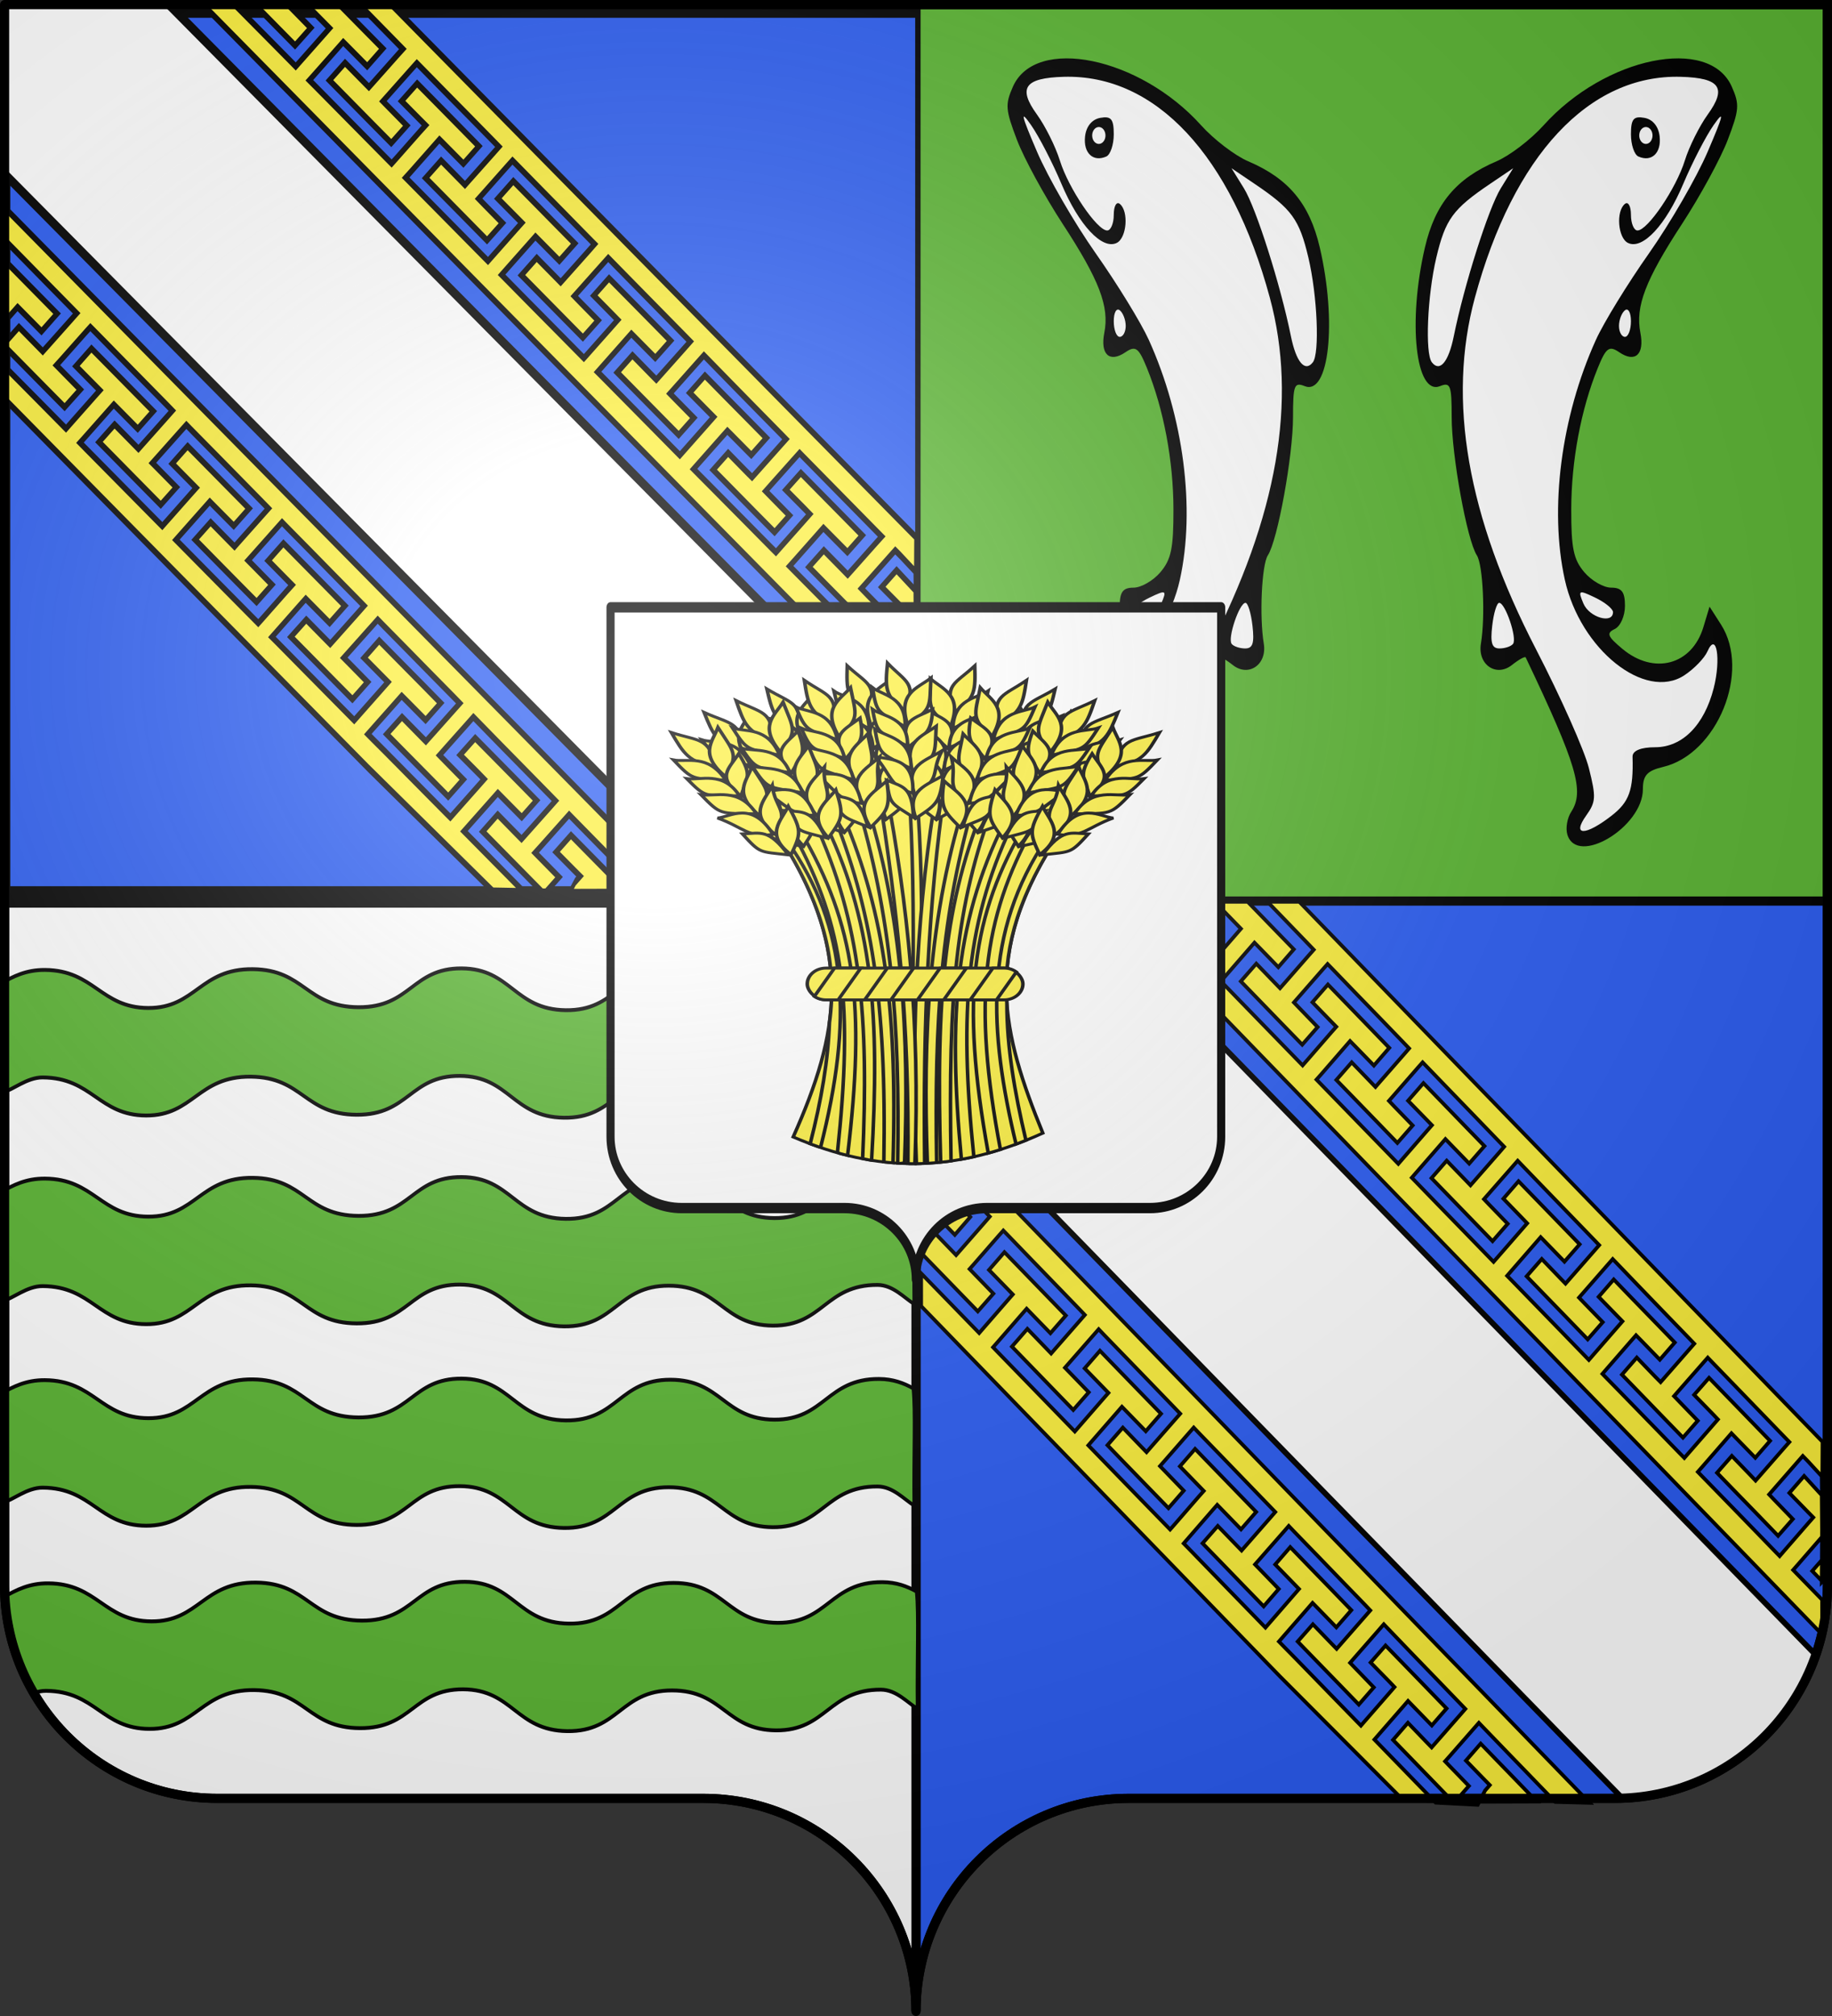 <?xml version="1.0" encoding="UTF-8" standalone="no"?>
<svg
   xmlns:dc="http://purl.org/dc/elements/1.1/"
   xmlns:cc="http://creativecommons.org/ns#"
   xmlns:rdf="http://www.w3.org/1999/02/22-rdf-syntax-ns#"
   xmlns:svg="http://www.w3.org/2000/svg"
   xmlns="http://www.w3.org/2000/svg"
   xmlns:xlink="http://www.w3.org/1999/xlink"
   xmlns:sodipodi="http://sodipodi.sourceforge.net/DTD/sodipodi-0.dtd"
   xmlns:inkscape="http://www.inkscape.org/namespaces/inkscape"
   height="660"
   width="600"
   version="1.0"
   id="svg2"
   sodipodi:version="0.32"
   inkscape:version="0.46"
   sodipodi:docname="Blason Saint-Parres-lès-Vaudes.svg"
   sodipodi:docbase="C:\Documents and Settings\Bruno Vallette\Mes documents\Perso\Wikipédia Blasons\Communes BVA"
   inkscape:output_extension="org.inkscape.output.svg.inkscape">
  <rect width="100%" height="100%" fill="#333333" stroke="none"/>
  <sodipodi:namedview
     inkscape:window-height="712"
     inkscape:window-width="1024"
     inkscape:pageshadow="2"
     inkscape:pageopacity="0.0"
     guidetolerance="10.0"
     gridtolerance="10.0"
     objecttolerance="10.0"
     borderopacity="1.0"
     bordercolor="#666666"
     pagecolor="#ffffff"
     id="base"
     showgrid="false"
     height="660px"
     inkscape:zoom="0.76769405"
     inkscape:cx="300.00005"
     inkscape:cy="330.20967"
     inkscape:window-x="105"
     inkscape:window-y="288"
     inkscape:current-layer="g22715"
     showguides="true"
     inkscape:guide-bbox="true" />
  <desc
     id="desc4">Flag of Canton of Valais (Wallis)</desc>
  <defs
     id="defs6">
    <inkscape:perspective
       sodipodi:type="inkscape:persp3d"
       inkscape:vp_x="0 : 330 : 1"
       inkscape:vp_y="0 : 1000 : 0"
       inkscape:vp_z="600 : 330 : 1"
       inkscape:persp3d-origin="300 : 220 : 1"
       id="perspective69" />
    <linearGradient
       id="linearGradient2893">
      <stop
         style="stop-color:white;stop-opacity:0.314;"
         offset="0"
         id="stop2895" />
      <stop
         id="stop2897"
         offset="0.19"
         style="stop-color:white;stop-opacity:0.251;" />
      <stop
         style="stop-color:#6b6b6b;stop-opacity:0.125;"
         offset="0.6"
         id="stop2901" />
      <stop
         style="stop-color:black;stop-opacity:0.125;"
         offset="1"
         id="stop2899" />
    </linearGradient>
    <radialGradient
       inkscape:collect="always"
       xlink:href="#linearGradient2893"
       id="radialGradient2883"
       cx="203.198"
       cy="218.01"
       fx="203.198"
       fy="218.01"
       r="300"
       gradientTransform="matrix(1.36,0,0,1.355,-79.528,-87.645)"
       gradientUnits="userSpaceOnUse" />
    <linearGradient
       id="linearGradient2955">
      <stop
         style="stop-color:white;stop-opacity:0;"
         offset="0"
         id="stop2965" />
      <stop
         style="stop-color:black;stop-opacity:0.646;"
         offset="1"
         id="stop2959" />
    </linearGradient>
    <radialGradient
       inkscape:collect="always"
       xlink:href="#linearGradient2955"
       id="radialGradient2961"
       cx="225.524"
       cy="218.901"
       fx="225.524"
       fy="218.901"
       r="300"
       gradientTransform="matrix(-4.167939e-4,2.183,-1.884,-3.599562e-4,615.597,-289.121)"
       gradientUnits="userSpaceOnUse" />
    <polygon
       id="star"
       transform="scale(53,53)"
       points="0,-1 0.588,0.809 -0.951,-0.309 0.951,-0.309 -0.588,0.809 0,-1 " />
    <clipPath
       id="clip">
      <path
         d="M 0,-200 L 0,600 L 300,600 L 300,-200 L 0,-200 z "
         id="path10" />
    </clipPath>
    <radialGradient
       inkscape:collect="always"
       xlink:href="#linearGradient2955"
       id="radialGradient1911"
       gradientUnits="userSpaceOnUse"
       gradientTransform="matrix(-4.167939e-4,2.183,-1.884,-3.599562e-4,1395.597,-309.121)"
       cx="225.524"
       cy="218.901"
       fx="225.524"
       fy="218.901"
       r="300" />
    <radialGradient
       inkscape:collect="always"
       xlink:href="#linearGradient2955"
       id="radialGradient2928"
       cx="-483.508"
       cy="153.928"
       fx="-483.508"
       fy="153.928"
       r="300"
       gradientTransform="matrix(0,2.342,-2.291,0,562.913,1323.77)"
       gradientUnits="userSpaceOnUse" />
    <radialGradient
       inkscape:collect="always"
       xlink:href="#linearGradient2893"
       id="radialGradient11919"
       gradientUnits="userSpaceOnUse"
       gradientTransform="matrix(1.551,0,0,1.35,-227.894,-51.264)"
       cx="285.186"
       cy="200.448"
       fx="285.186"
       fy="200.448"
       r="300" />
    <inkscape:perspective
       sodipodi:type="inkscape:persp3d"
       inkscape:vp_x="0 : 372.04724 : 1"
       inkscape:vp_y="0 : 1000 : 0"
       inkscape:vp_z="1052.3622 : 372.04724 : 1"
       inkscape:persp3d-origin="526.18109 : 248.03149 : 1"
       id="perspective30" />
    <inkscape:perspective
       sodipodi:type="inkscape:persp3d"
       inkscape:vp_x="0 : 268.75 : 1"
       inkscape:vp_y="0 : 1000 : 0"
       inkscape:vp_z="450 : 268.75 : 1"
       inkscape:persp3d-origin="225 : 179.16667 : 1"
       id="perspective81" />
    <linearGradient
       x1="107.75"
       y1="191.963"
       x2="139.396"
       y2="166.385"
       id="linearGradient12435"
       xlink:href="#linearGradient1732"
       gradientUnits="userSpaceOnUse"
       gradientTransform="translate(-1.428571e-5,-5.714286e-5)" />
    <linearGradient
       x1="82.143"
       y1="264.167"
       x2="113.69"
       y2="258.413"
       id="linearGradient12437"
       xlink:href="#linearGradient1732"
       gradientUnits="userSpaceOnUse"
       gradientTransform="translate(-1.428571e-5,-5.714286e-5)" />
    <linearGradient
       x1="84.127"
       y1="260.595"
       x2="115.675"
       y2="257.619"
       id="linearGradient12439"
       xlink:href="#linearGradient1732"
       gradientUnits="userSpaceOnUse"
       gradientTransform="translate(-1.428571e-5,-5.714286e-5)" />
    <linearGradient
       x1="88.492"
       y1="297.103"
       x2="118.056"
       y2="280.635"
       id="linearGradient12441"
       xlink:href="#linearGradient1732"
       gradientUnits="userSpaceOnUse"
       gradientTransform="translate(-1.428571e-5,-5.714286e-5)" />
    <linearGradient
       x1="118.452"
       y1="312.778"
       x2="136.325"
       y2="294.722"
       id="linearGradient12443"
       xlink:href="#linearGradient1732"
       gradientUnits="userSpaceOnUse"
       gradientTransform="translate(-1.428571e-5,-5.714286e-5)" />
    <linearGradient
       x1="131.151"
       y1="395.317"
       x2="166.667"
       y2="415.357"
       id="linearGradient12445"
       xlink:href="#linearGradient1732"
       gradientUnits="userSpaceOnUse"
       gradientTransform="translate(-1.428571e-5,-5.714286e-5)" />
    <linearGradient
       x1="107.143"
       y1="225.278"
       x2="130.357"
       y2="242.341"
       id="linearGradient12447"
       xlink:href="#linearGradient1732"
       gradientUnits="userSpaceOnUse"
       gradientTransform="translate(-1.428571e-5,-5.714286e-5)" />
    <linearGradient
       x1="143.651"
       y1="488.968"
       x2="163.889"
       y2="454.048"
       id="linearGradient12449"
       xlink:href="#linearGradient1732"
       gradientUnits="userSpaceOnUse"
       gradientTransform="translate(-1.428571e-5,-5.714286e-5)" />
    <linearGradient
       x1="186.508"
       y1="491.746"
       x2="186.508"
       y2="458.413"
       id="linearGradient12451"
       xlink:href="#linearGradient1732"
       gradientUnits="userSpaceOnUse"
       gradientTransform="translate(-1.428571e-5,-5.714286e-5)" />
    <linearGradient
       x1="292.857"
       y1="493.73"
       x2="321.825"
       y2="513.175"
       id="linearGradient12453"
       xlink:href="#linearGradient1732"
       gradientUnits="userSpaceOnUse"
       gradientTransform="translate(-1.428571e-5,-5.714286e-5)" />
    <linearGradient
       x1="266.27"
       y1="534.206"
       x2="312.302"
       y2="534.603"
       id="linearGradient12455"
       xlink:href="#linearGradient1732"
       gradientUnits="userSpaceOnUse"
       gradientTransform="translate(-1.428571e-5,-5.714286e-5)" />
    <linearGradient
       x1="300"
       y1="566.746"
       x2="319.151"
       y2="547.595"
       id="linearGradient12457"
       xlink:href="#linearGradient1732"
       gradientUnits="userSpaceOnUse"
       gradientTransform="translate(-1.428571e-5,-5.714286e-5)" />
    <linearGradient
       x1="337.302"
       y1="571.111"
       x2="341.27"
       y2="546.905"
       id="linearGradient12459"
       xlink:href="#linearGradient1732"
       gradientUnits="userSpaceOnUse"
       gradientTransform="translate(-1.428571e-5,-5.714286e-5)" />
    <linearGradient
       x1="241.143"
       y1="51.421"
       x2="243.124"
       y2="48.303"
       id="linearGradient12461"
       xlink:href="#linearGradient1732"
       gradientUnits="userSpaceOnUse"
       gradientTransform="translate(75.923,47.102)" />
    <linearGradient
       id="linearGradient12463">
      <stop
         style="stop-color:#ffffff;stop-opacity:1"
         offset="0"
         id="stop12465" />
      <stop
         style="stop-color:#ffffff;stop-opacity:1"
         offset="1"
         id="stop12467" />
    </linearGradient>
    <linearGradient
       x1="177.338"
       y1="217.778"
       x2="211.83"
       y2="213.55"
       id="linearGradient12469"
       xlink:href="#linearGradient1732"
       gradientUnits="userSpaceOnUse"
       gradientTransform="translate(-1.428571e-5,-5.714286e-5)" />
    <linearGradient
       x1="124.585"
       y1="115.64"
       x2="157.2"
       y2="137.971"
       id="linearGradient12471"
       xlink:href="#linearGradient1732"
       gradientUnits="userSpaceOnUse"
       gradientTransform="translate(-1.428571e-5,-5.714286e-5)" />
    <linearGradient
       x1="87.547"
       y1="139.21"
       x2="124.361"
       y2="137.971"
       id="linearGradient12473"
       xlink:href="#linearGradient1732"
       gradientUnits="userSpaceOnUse"
       gradientTransform="translate(-1.428571e-5,-5.714286e-5)" />
    <linearGradient
       x1="112.239"
       y1="75.234"
       x2="137.605"
       y2="90.412"
       id="linearGradient12475"
       xlink:href="#linearGradient1732"
       gradientUnits="userSpaceOnUse"
       gradientTransform="translate(-1.428571e-5,-5.714286e-5)" />
    <linearGradient
       x1="179.583"
       y1="75.234"
       x2="193.021"
       y2="101.814"
       id="linearGradient12477"
       xlink:href="#linearGradient1732"
       gradientUnits="userSpaceOnUse"
       gradientTransform="translate(-1.428571e-5,-5.714286e-5)" />
    <linearGradient
       x1="270.496"
       y1="176.249"
       x2="296.929"
       y2="185.716"
       id="linearGradient12479"
       xlink:href="#linearGradient1732"
       gradientUnits="userSpaceOnUse"
       gradientTransform="translate(-1.428571e-5,-5.714286e-5)" />
    <linearGradient
       x1="94.281"
       y1="496.131"
       x2="124.137"
       y2="467.622"
       id="linearGradient12481"
       xlink:href="#linearGradient1732"
       gradientUnits="userSpaceOnUse"
       gradientTransform="translate(-1.428571e-5,-5.714286e-5)" />
    <linearGradient
       x1="171"
       y1="92.5"
       x2="180"
       y2="96.5"
       id="linearGradient12483"
       xlink:href="#linearGradient1732"
       gradientUnits="userSpaceOnUse" />
    <inkscape:perspective
       sodipodi:type="inkscape:persp3d"
       inkscape:vp_x="0 : 330 : 1"
       inkscape:vp_y="0 : 1000 : 0"
       inkscape:vp_z="600 : 330 : 1"
       inkscape:persp3d-origin="300 : 220 : 1"
       id="perspective118" />
    <linearGradient
       id="linearGradient8624">
      <stop
         style="stop-color:white;stop-opacity:0.314;"
         offset="0"
         id="stop8626" />
      <stop
         id="stop8628"
         offset="0.19"
         style="stop-color:white;stop-opacity:0.251;" />
      <stop
         style="stop-color:#6b6b6b;stop-opacity:0.125;"
         offset="0.6"
         id="stop8630" />
      <stop
         style="stop-color:black;stop-opacity:0.125;"
         offset="1"
         id="stop8632" />
    </linearGradient>
    <linearGradient
       id="linearGradient8634">
      <stop
         id="stop8636"
         offset="0"
         style="stop-color:white;stop-opacity:1;" />
      <stop
         style="stop-color:white;stop-opacity:1;"
         offset="0.229"
         id="stop8638" />
      <stop
         id="stop8640"
         offset="1"
         style="stop-color:black;stop-opacity:1;" />
    </linearGradient>
    <linearGradient
       id="linearGradient8642">
      <stop
         id="stop8644"
         offset="0"
         style="stop-color:#fd0000;stop-opacity:1;" />
      <stop
         style="stop-color:#e77275;stop-opacity:0.659;"
         offset="0.5"
         id="stop8646" />
      <stop
         style="stop-color:black;stop-opacity:0.323;"
         offset="1"
         id="stop8648" />
    </linearGradient>
    <radialGradient
       inkscape:collect="always"
       xlink:href="#linearGradient2955"
       id="radialGradient8650"
       cx="225.524"
       cy="218.901"
       fx="225.524"
       fy="218.901"
       r="300"
       gradientTransform="matrix(-4.167939e-4,2.183,-1.884,-3.599562e-4,615.597,-289.121)"
       gradientUnits="userSpaceOnUse" />
    <polygon
       id="polygon8652"
       transform="scale(53,53)"
       points="0,-1 0.588,0.809 -0.951,-0.309 0.951,-0.309 -0.588,0.809 0,-1 " />
    <clipPath
       id="clipPath8654">
      <path
         d="M 0,-200 L 0,600 L 300,600 L 300,-200 L 0,-200 z "
         id="path8656" />
    </clipPath>
    <radialGradient
       inkscape:collect="always"
       xlink:href="#linearGradient2955"
       id="radialGradient8658"
       gradientUnits="userSpaceOnUse"
       gradientTransform="matrix(-4.167939e-4,2.183,-1.884,-3.599562e-4,615.597,-289.121)"
       cx="225.524"
       cy="218.901"
       fx="225.524"
       fy="218.901"
       r="300" />
    <radialGradient
       inkscape:collect="always"
       xlink:href="#linearGradient2955"
       id="radialGradient8660"
       gradientUnits="userSpaceOnUse"
       gradientTransform="matrix(0,1.749,-1.593,-1.049767e-7,551.788,-191.29)"
       cx="225.524"
       cy="218.901"
       fx="225.524"
       fy="218.901"
       r="300" />
    <radialGradient
       inkscape:collect="always"
       xlink:href="#linearGradient2955"
       id="radialGradient8662"
       gradientUnits="userSpaceOnUse"
       gradientTransform="matrix(0,1.386,-1.323,-5.741131e-8,-158.082,-109.541)"
       cx="225.524"
       cy="218.901"
       fx="225.524"
       fy="218.901"
       r="300" />
    <radialGradient
       inkscape:collect="always"
       xlink:href="#linearGradient2893"
       id="radialGradient8664"
       gradientUnits="userSpaceOnUse"
       gradientTransform="matrix(1.353,0,0,1.349,-77.629,-85.747)"
       cx="221.445"
       cy="226.331"
       fx="221.445"
       fy="226.331"
       r="300" />
    <radialGradient
       gradientTransform="matrix(1.353,0,0,1.349,-77.629,-85.747)"
       gradientUnits="userSpaceOnUse"
       xlink:href="#linearGradient2893"
       id="radialGradient9547"
       fy="226.331"
       fx="221.445"
       r="300"
       cy="226.331"
       cx="221.445" />
    <radialGradient
       gradientTransform="matrix(0,1.386,-1.323,-5.741131e-8,-158.082,-109.541)"
       gradientUnits="userSpaceOnUse"
       xlink:href="#linearGradient2955"
       id="radialGradient9545"
       fy="218.901"
       fx="225.524"
       r="300"
       cy="218.901"
       cx="225.524" />
    <radialGradient
       gradientTransform="matrix(0,1.749,-1.593,-1.049767e-7,551.788,-191.29)"
       gradientUnits="userSpaceOnUse"
       xlink:href="#linearGradient2955"
       id="radialGradient9543"
       fy="218.901"
       fx="225.524"
       r="300"
       cy="218.901"
       cx="225.524" />
    <radialGradient
       gradientTransform="matrix(-4.167939e-4,2.183,-1.884,-3.599562e-4,615.597,-289.121)"
       gradientUnits="userSpaceOnUse"
       xlink:href="#linearGradient2955"
       id="radialGradient9541"
       fy="218.901"
       fx="225.524"
       r="300"
       cy="218.901"
       cx="225.524" />
    <clipPath
       id="clipPath9537">
      <path
         id="path9539"
         d="M 0,-200 L 0,600 L 300,600 L 300,-200 L 0,-200 z " />
    </clipPath>
    <polygon
       id="polygon9535"
       transform="scale(53,53)"
       points="0,-1 0.588,0.809 -0.951,-0.309 0.951,-0.309 -0.588,0.809 0,-1 " />
    <radialGradient
       gradientTransform="matrix(-4.167939e-4,2.183,-1.884,-3.599562e-4,615.597,-289.121)"
       gradientUnits="userSpaceOnUse"
       xlink:href="#linearGradient2955"
       id="radialGradient9533"
       fy="218.901"
       fx="225.524"
       r="300"
       cy="218.901"
       cx="225.524" />
    <linearGradient
       id="linearGradient9525">
      <stop
         id="stop9527"
         offset="0"
         style="stop-color:#fd0000;stop-opacity:1" />
      <stop
         id="stop9529"
         offset="0.5"
         style="stop-color:#e77275;stop-opacity:0.659" />
      <stop
         id="stop9531"
         offset="1"
         style="stop-color:black;stop-opacity:0.323" />
    </linearGradient>
    <linearGradient
       id="linearGradient9517">
      <stop
         id="stop9519"
         offset="0"
         style="stop-color:white;stop-opacity:1" />
      <stop
         id="stop9521"
         offset="0.229"
         style="stop-color:white;stop-opacity:1" />
      <stop
         id="stop9523"
         offset="1"
         style="stop-color:black;stop-opacity:1" />
    </linearGradient>
    <linearGradient
       id="linearGradient9507">
      <stop
         id="stop9509"
         offset="0"
         style="stop-color:white;stop-opacity:0.314" />
      <stop
         id="stop9511"
         offset="0.19"
         style="stop-color:white;stop-opacity:0.251" />
      <stop
         id="stop9513"
         offset="0.6"
         style="stop-color:#6b6b6b;stop-opacity:0.125" />
      <stop
         id="stop9515"
         offset="1"
         style="stop-color:black;stop-opacity:0.125" />
    </linearGradient>
    <inkscape:perspective
       sodipodi:type="inkscape:persp3d"
       inkscape:vp_x="0 : 252.5 : 1"
       inkscape:vp_y="0 : 1000 : 0"
       inkscape:vp_z="440 : 252.5 : 1"
       inkscape:persp3d-origin="220 : 168.33333 : 1"
       id="perspective56" />
    <linearGradient
       x1="107.75"
       y1="191.963"
       x2="139.396"
       y2="166.385"
       id="linearGradient1800"
       xlink:href="#linearGradient1732"
       gradientUnits="userSpaceOnUse"
       gradientTransform="translate(-1.428571e-5,-5.714286e-5)" />
    <linearGradient
       x1="82.143"
       y1="264.167"
       x2="113.69"
       y2="258.413"
       id="linearGradient1590"
       xlink:href="#linearGradient1732"
       gradientUnits="userSpaceOnUse"
       gradientTransform="translate(-1.428571e-5,-5.714286e-5)" />
    <linearGradient
       x1="84.127"
       y1="260.595"
       x2="115.675"
       y2="257.619"
       id="linearGradient1598"
       xlink:href="#linearGradient1732"
       gradientUnits="userSpaceOnUse"
       gradientTransform="translate(-1.428571e-5,-5.714286e-5)" />
    <linearGradient
       x1="88.492"
       y1="297.103"
       x2="118.056"
       y2="280.635"
       id="linearGradient1606"
       xlink:href="#linearGradient1732"
       gradientUnits="userSpaceOnUse"
       gradientTransform="translate(-1.428571e-5,-5.714286e-5)" />
    <linearGradient
       x1="118.452"
       y1="312.778"
       x2="136.325"
       y2="294.722"
       id="linearGradient1614"
       xlink:href="#linearGradient1732"
       gradientUnits="userSpaceOnUse"
       gradientTransform="translate(-1.428571e-5,-5.714286e-5)" />
    <linearGradient
       x1="131.151"
       y1="395.317"
       x2="166.667"
       y2="415.357"
       id="linearGradient1622"
       xlink:href="#linearGradient1732"
       gradientUnits="userSpaceOnUse"
       gradientTransform="translate(-1.428571e-5,-5.714286e-5)" />
    <linearGradient
       x1="107.143"
       y1="225.278"
       x2="130.357"
       y2="242.341"
       id="linearGradient1582"
       xlink:href="#linearGradient1732"
       gradientUnits="userSpaceOnUse"
       gradientTransform="translate(-1.428571e-5,-5.714286e-5)" />
    <linearGradient
       x1="143.651"
       y1="488.968"
       x2="163.889"
       y2="454.048"
       id="linearGradient1642"
       xlink:href="#linearGradient1732"
       gradientUnits="userSpaceOnUse"
       gradientTransform="translate(-1.428571e-5,-5.714286e-5)" />
    <linearGradient
       x1="186.508"
       y1="491.746"
       x2="186.508"
       y2="458.413"
       id="linearGradient1650"
       xlink:href="#linearGradient1732"
       gradientUnits="userSpaceOnUse"
       gradientTransform="translate(-1.428571e-5,-5.714286e-5)" />
    <linearGradient
       x1="292.857"
       y1="493.73"
       x2="321.825"
       y2="513.175"
       id="linearGradient1658"
       xlink:href="#linearGradient1732"
       gradientUnits="userSpaceOnUse"
       gradientTransform="translate(-1.428571e-5,-5.714286e-5)" />
    <linearGradient
       x1="266.27"
       y1="534.206"
       x2="312.302"
       y2="534.603"
       id="linearGradient1666"
       xlink:href="#linearGradient1732"
       gradientUnits="userSpaceOnUse"
       gradientTransform="translate(-1.428571e-5,-5.714286e-5)" />
    <linearGradient
       x1="300"
       y1="566.746"
       x2="319.151"
       y2="547.595"
       id="linearGradient1674"
       xlink:href="#linearGradient1732"
       gradientUnits="userSpaceOnUse"
       gradientTransform="translate(-1.428571e-5,-5.714286e-5)" />
    <linearGradient
       x1="337.302"
       y1="571.111"
       x2="341.27"
       y2="546.905"
       id="linearGradient1682"
       xlink:href="#linearGradient1732"
       gradientUnits="userSpaceOnUse"
       gradientTransform="translate(-1.428571e-5,-5.714286e-5)" />
    <linearGradient
       x1="241.143"
       y1="51.421"
       x2="243.124"
       y2="48.303"
       id="linearGradient1397"
       xlink:href="#linearGradient1732"
       gradientUnits="userSpaceOnUse"
       gradientTransform="translate(75.923,47.102)" />
    <linearGradient
       id="linearGradient1732">
      <stop
         style="stop-color:white;stop-opacity:1"
         offset="0"
         id="stop1734" />
      <stop
         style="stop-color:white;stop-opacity:1"
         offset="1"
         id="stop1736" />
    </linearGradient>
    <linearGradient
       x1="177.338"
       y1="217.778"
       x2="211.83"
       y2="213.55"
       id="linearGradient1549"
       xlink:href="#linearGradient1732"
       gradientUnits="userSpaceOnUse"
       gradientTransform="translate(-1.428571e-5,-5.714286e-5)" />
    <linearGradient
       x1="124.585"
       y1="115.64"
       x2="157.2"
       y2="137.971"
       id="linearGradient1551"
       xlink:href="#linearGradient1732"
       gradientUnits="userSpaceOnUse"
       gradientTransform="translate(-1.428571e-5,-5.714286e-5)" />
    <linearGradient
       x1="87.547"
       y1="139.21"
       x2="124.361"
       y2="137.971"
       id="linearGradient1553"
       xlink:href="#linearGradient1732"
       gradientUnits="userSpaceOnUse"
       gradientTransform="translate(-1.428571e-5,-5.714286e-5)" />
    <linearGradient
       x1="112.239"
       y1="75.234"
       x2="137.605"
       y2="90.412"
       id="linearGradient1555"
       xlink:href="#linearGradient1732"
       gradientUnits="userSpaceOnUse"
       gradientTransform="translate(-1.428571e-5,-5.714286e-5)" />
    <linearGradient
       x1="179.583"
       y1="75.234"
       x2="193.021"
       y2="101.814"
       id="linearGradient1557"
       xlink:href="#linearGradient1732"
       gradientUnits="userSpaceOnUse"
       gradientTransform="translate(-1.428571e-5,-5.714286e-5)" />
    <linearGradient
       x1="270.496"
       y1="176.249"
       x2="296.929"
       y2="185.716"
       id="linearGradient1559"
       xlink:href="#linearGradient1732"
       gradientUnits="userSpaceOnUse"
       gradientTransform="translate(-1.428571e-5,-5.714286e-5)" />
    <linearGradient
       x1="94.281"
       y1="496.131"
       x2="124.137"
       y2="467.622"
       id="linearGradient1561"
       xlink:href="#linearGradient1732"
       gradientUnits="userSpaceOnUse"
       gradientTransform="translate(-1.428571e-5,-5.714286e-5)" />
    <linearGradient
       x1="171"
       y1="92.5"
       x2="180"
       y2="96.5"
       id="linearGradient2433"
       xlink:href="#linearGradient1732"
       gradientUnits="userSpaceOnUse" />
    <radialGradient
       r="300"
       fy="226.331"
       fx="221.445"
       cy="226.331"
       cx="221.445"
       gradientTransform="matrix(1.353,0,0,1.349,-77.629,-85.747)"
       gradientUnits="userSpaceOnUse"
       id="radialGradient3163"
       xlink:href="#linearGradient2893"
       inkscape:collect="always" />
    <radialGradient
       r="300"
       fy="218.901"
       fx="225.524"
       cy="218.901"
       cx="225.524"
       gradientTransform="matrix(0,1.386,-1.323,-5.741131e-8,-158.082,-109.541)"
       gradientUnits="userSpaceOnUse"
       id="radialGradient2871"
       xlink:href="#linearGradient2955"
       inkscape:collect="always" />
    <radialGradient
       r="300"
       fy="218.901"
       fx="225.524"
       cy="218.901"
       cx="225.524"
       gradientTransform="matrix(0,1.749,-1.593,-1.049767e-7,551.788,-191.29)"
       gradientUnits="userSpaceOnUse"
       id="radialGradient2865"
       xlink:href="#linearGradient2955"
       inkscape:collect="always" />
    <radialGradient
       r="300"
       fy="218.901"
       fx="225.524"
       cy="218.901"
       cx="225.524"
       gradientTransform="matrix(-4.167939e-4,2.183,-1.884,-3.599562e-4,615.597,-289.121)"
       gradientUnits="userSpaceOnUse"
       id="radialGradient21147"
       xlink:href="#linearGradient2955"
       inkscape:collect="always" />
    <clipPath
       id="clipPath21143">
      <path
         id="path21145"
         d="M 0,-200 L 0,600 L 300,600 L 300,-200 L 0,-200 z " />
    </clipPath>
    <polygon
       points="0,-1 0.588,0.809 -0.951,-0.309 0.951,-0.309 -0.588,0.809 0,-1 "
       transform="scale(53,53)"
       id="polygon21141" />
    <radialGradient
       gradientUnits="userSpaceOnUse"
       gradientTransform="matrix(-4.167939e-4,2.183,-1.884,-3.599562e-4,615.597,-289.121)"
       r="300"
       fy="218.901"
       fx="225.524"
       cy="218.901"
       cx="225.524"
       id="radialGradient21139"
       xlink:href="#linearGradient2955"
       inkscape:collect="always" />
    <linearGradient
       id="linearGradient21133">
      <stop
         style="stop-color:#fd0000;stop-opacity:1;"
         offset="0"
         id="stop2867" />
      <stop
         id="stop2873"
         offset="0.5"
         style="stop-color:#e77275;stop-opacity:0.659;" />
      <stop
         id="stop21137"
         offset="1"
         style="stop-color:black;stop-opacity:0.323;" />
    </linearGradient>
    <linearGradient
       id="linearGradient2885">
      <stop
         style="stop-color:white;stop-opacity:1;"
         offset="0"
         id="stop2887" />
      <stop
         id="stop2891"
         offset="0.229"
         style="stop-color:white;stop-opacity:1;" />
      <stop
         style="stop-color:black;stop-opacity:1;"
         offset="1"
         id="stop2889" />
    </linearGradient>
    <linearGradient
       id="linearGradient21119">
      <stop
         id="stop21121"
         offset="0"
         style="stop-color:white;stop-opacity:0.314;" />
      <stop
         style="stop-color:white;stop-opacity:0.251;"
         offset="0.19"
         id="stop21123" />
      <stop
         id="stop21125"
         offset="0.6"
         style="stop-color:#6b6b6b;stop-opacity:0.125;" />
      <stop
         id="stop21127"
         offset="1"
         style="stop-color:black;stop-opacity:0.125;" />
    </linearGradient>
    <inkscape:perspective
       id="perspective35"
       inkscape:persp3d-origin="300 : 220 : 1"
       inkscape:vp_z="600 : 330 : 1"
       inkscape:vp_y="0 : 1000 : 0"
       inkscape:vp_x="0 : 330 : 1"
       sodipodi:type="inkscape:persp3d" />
    <clipPath
       clipPathUnits="userSpaceOnUse"
       id="clipPath21852">
      <path
         style="opacity:1;fill:none;fill-opacity:1;fill-rule:nonzero;stroke:#000000;stroke-width:3;stroke-linecap:butt;stroke-linejoin:miter;marker:none;marker-start:none;marker-mid:none;marker-end:none;stroke-miterlimit:4;stroke-dasharray:none;stroke-dashoffset:0;stroke-opacity:1;visibility:visible;display:inline;overflow:visible"
         d="M 633.596,261.857 L 633.596,625.357 C 633.596,586.853 664.805,555.607 703.252,555.607 C 741.699,555.607 823.993,555.607 862.439,555.607 C 900.886,555.607 932.096,524.361 932.096,485.857 L 932.096,261.857 L 633.596,261.857 z"
         id="path21854" />
    </clipPath>
    <inkscape:perspective
       id="perspective22"
       inkscape:persp3d-origin="125.5 : 101.4 : 1"
       inkscape:vp_z="251 : 152.10001 : 1"
       inkscape:vp_y="0 : 1000 : 0"
       inkscape:vp_x="0 : 152.10001 : 1"
       sodipodi:type="inkscape:persp3d" />
    <inkscape:perspective
       id="perspective181"
       inkscape:persp3d-origin="210 : 173.66667 : 1"
       inkscape:vp_z="420 : 260.5 : 1"
       inkscape:vp_y="0 : 1000 : 0"
       inkscape:vp_x="0 : 260.5 : 1"
       sodipodi:type="inkscape:persp3d" />
  </defs>
  <g
     inkscape:groupmode="layer"
     id="layer1"
     inkscape:label="Fond écu"
     style="opacity:1;display:inline">
    <path
       style="opacity:1;fill:#5ab532;fill-opacity:1;fill-rule:nonzero;stroke:#000000;stroke-width:3;stroke-linecap:butt;stroke-linejoin:miter;marker:none;marker-start:none;marker-mid:none;marker-end:none;stroke-miterlimit:4;stroke-dasharray:none;stroke-dashoffset:0;stroke-opacity:1;visibility:visible;display:inline;overflow:visible"
       d="M 300,1.5 L 300,295 L 598.5,295 L 598.5,1.5 L 300,1.5 z"
       id="path14388" />
    <path
       style="opacity:1;fill:#2b5df2;fill-opacity:1;fill-rule:nonzero;stroke:#000000;stroke-width:3;stroke-linecap:butt;stroke-linejoin:miter;marker:none;marker-start:none;marker-mid:none;marker-end:none;stroke-miterlimit:4;stroke-dasharray:none;stroke-dashoffset:0;stroke-opacity:1;visibility:visible;display:inline;overflow:visible"
       d="M 300,295 L 300,658.5 C 300,619.996 331.209,588.75 369.656,588.75 C 408.103,588.75 490.397,588.75 528.844,588.75 C 567.291,588.75 598.5,557.504 598.5,519 L 598.5,295 L 300,295 z"
       id="path19854" />
    <path
       style="opacity:1;fill:#ffffff;fill-opacity:1;fill-rule:nonzero;stroke:#000000;stroke-width:3;stroke-linecap:butt;stroke-linejoin:miter;marker:none;marker-start:none;marker-mid:none;marker-end:none;stroke-miterlimit:4;stroke-dasharray:none;stroke-dashoffset:0;stroke-opacity:1;visibility:visible;display:inline;overflow:visible"
       d="M 1.5,295 L 1.5,519 C 1.5,557.504 32.709,588.75 71.156,588.75 C 109.603,588.75 191.897,588.75 230.344,588.75 C 268.791,588.75 300,619.996 300,658.5 L 300,295 L 1.5,295 z"
       id="path15284" />
    <g
       id="g21248"
       transform="matrix(0.499,0,0,2.295,1.86,-2.738)">
      <g
         style="display:inline"
         inkscape:label="Fond écu"
         id="g21250"
         sodipodi:insensitive="true">
        <rect
           y="2.199"
           x="1.529"
           height="126.943"
           width="596.943"
           id="rect8164"
           style="opacity:1;fill:#2b5df2;fill-opacity:1;fill-rule:nonzero;stroke:#000000;stroke-width:3.057;stroke-linecap:round;stroke-linejoin:bevel;stroke-miterlimit:4;stroke-dasharray:none;stroke-dashoffset:0;stroke-opacity:1" />
        <path
           sodipodi:nodetypes="ccccccc"
           id="path2990"
           d="M 0.177,1.405 L 0.177,26.198 L 466.594,128.613 L 596.707,128.251 L 597.324,109.513 L 105.096,1.405 L 0.177,1.405 z"
           style="opacity:1;fill:#ffffff;fill-opacity:1;fill-rule:evenodd;stroke:#000000;stroke-width:1.692;stroke-linecap:butt;stroke-linejoin:miter;stroke-miterlimit:4;stroke-dasharray:none;stroke-opacity:1;display:inline" />
        <path
           sodipodi:nodetypes="ccccccccccccccccccccccccccccccccccccccccccccccccccccccccccccccccccccccccccccccccccccccccccccccccccccccccccccccccccccccccccccccccccccccccccccccccccccccccccccccccccccccccccccccccccccccccccccccccccccccccccccccccccccccccccccccccccccccccccccccccccccccccccccccccccccccccccccccccccccccccccccccccccccccccccccccccccccccccccccccccccccccccccccccccccccccccccccccccccccccccccccccccccccccccccccccccccccccccccccccccccccccccccccccccccccccccccccccccccccccccccccccccccccccccccccccccccccccccccccccccccccccccccccccccccccccccccccccccccccccccccccccccccccccccccccc"
           id="path4770"
           d="M 127.479,1.42 L 451.987,73.013 L 596.702,104.939 L 596.608,100.01 L 580.881,96.559 L 577.472,95.809 L 580.588,95.051 L 596.608,91.113 L 596.377,85.25 L 584.73,82.532 L 574.979,84.927 L 587.37,87.645 L 590.779,88.386 L 587.663,89.145 L 571.643,93.082 L 568.564,93.849 L 565.154,93.099 L 549.391,89.622 L 533.664,86.162 L 517.9,82.702 L 514.491,81.952 L 517.607,81.194 L 533.627,77.257 L 536.707,76.498 L 540.116,77.248 L 552.47,79.958 L 562.221,77.564 L 549.904,74.845 L 534.177,71.377 L 521.896,68.667 L 512.035,71.07 L 524.389,73.78 L 527.762,74.538 L 524.682,75.297 L 508.662,79.225 L 505.583,79.984 L 502.174,79.242 L 486.447,75.782 L 470.647,72.314 L 462.692,70.567 L 454.846,68.854 L 451.437,68.104 L 454.516,67.346 L 470.537,63.409 L 473.653,62.65 L 477.062,63.392 L 489.379,66.102 L 499.277,63.673 L 486.96,60.954 L 471.233,57.494 L 458.916,54.767 L 448.944,57.222 L 461.299,59.94 L 464.671,60.682 L 461.592,61.44 L 445.572,65.377 L 442.492,66.136 L 439.083,65.386 L 423.356,61.917 L 407.629,58.457 L 391.866,54.989 L 388.456,54.247 L 391.536,53.489 L 407.556,49.552 L 410.635,48.793 L 414.045,49.543 L 426.362,52.253 L 436.407,49.799 L 424.089,47.081 L 408.362,43.612 L 396.008,40.894 L 386,43.356 L 398.318,46.075 L 401.727,46.833 L 398.648,47.592 L 382.628,51.52 L 379.512,52.279 L 376.139,51.538 L 360.375,48.069 L 344.612,44.609 L 328.885,41.141 L 325.476,40.391 L 328.555,39.632 L 344.612,35.695 L 347.691,34.937 L 351.101,35.687 L 363.418,38.397 L 373.5,35.925 L 361.182,33.215 L 345.492,29.747 L 333.174,27.028 L 323.02,29.517 L 335.374,32.227 L 338.783,32.977 L 335.667,33.735 L 319.647,37.672 L 316.568,38.431 L 313.158,37.681 L 297.431,34.221 L 281.668,30.752 L 265.941,27.293 L 262.495,26.534 L 265.611,25.784 L 281.595,21.847 L 284.674,21.089 L 288.12,21.839 L 300.438,24.548 L 310.592,22.052 L 298.311,19.333 L 282.365,15.813 L 270.047,13.104 L 259.819,15.609 L 272.137,18.319 L 275.583,19.069 L 272.43,19.827 L 256.446,23.764 L 253.33,24.523 L 249.921,23.773 L 234.194,20.313 L 218.467,16.853 L 202.741,13.393 L 199.295,12.643 L 202.411,11.885 L 218.431,7.948 L 221.51,7.189 L 224.956,7.939 L 237.274,10.649 L 247.502,8.127 L 235.184,5.417 L 219.457,1.948 L 217.074,1.42 L 198.231,1.42 L 196.838,1.761 L 209.156,4.471 L 212.565,5.221 L 209.486,5.979 L 193.466,9.916 L 190.386,10.675 L 186.977,9.916 L 171.25,6.456 L 155.523,3.005 L 148.302,1.42 L 127.479,1.42 z M 161.609,1.42 L 161.939,1.497 L 177.629,4.965 L 189.946,7.684 L 200.248,5.17 L 187.967,2.451 L 184.558,1.701 L 185.694,1.42 L 161.609,1.42 z M 230.162,1.42 L 241.636,3.959 L 257.29,7.428 L 260.699,8.186 L 257.583,8.936 L 241.526,12.865 L 238.41,13.623 L 235.001,12.873 L 222.72,10.155 L 212.492,12.652 L 224.809,15.37 L 240.756,18.89 L 253.074,21.6 L 263.265,19.111 L 250.984,16.393 L 247.575,15.635 L 250.654,14.885 L 266.711,10.956 L 269.827,10.206 L 273.236,10.956 L 288.927,14.433 L 304.653,17.901 L 320.344,21.378 L 323.716,22.128 L 320.637,22.887 L 304.58,26.807 L 301.464,27.574 L 298.055,26.815 L 285.774,24.097 L 275.619,26.585 L 287.937,29.295 L 303.664,32.764 L 315.944,35.482 L 326.062,33.011 L 313.745,30.292 L 310.372,29.534 L 313.452,28.784 L 329.508,24.847 L 332.624,24.097 L 336.034,24.847 L 351.724,28.324 L 367.414,31.792 L 383.141,35.278 L 386.514,36.019 L 383.434,36.786 L 367.377,40.706 L 364.261,41.465 L 360.852,40.706 L 348.535,37.988 L 338.49,40.45 L 350.807,43.169 L 366.534,46.637 L 378.852,49.356 L 388.86,46.902 L 376.542,44.183 L 373.17,43.425 L 376.249,42.675 L 392.342,38.755 L 395.458,37.996 L 398.831,38.746 L 414.521,42.223 L 430.211,45.691 L 445.938,49.168 L 449.311,49.918 L 446.232,50.677 L 430.175,54.597 L 427.059,55.355 L 423.686,54.614 L 411.369,51.878 L 401.36,54.324 L 413.678,57.043 L 429.405,60.511 L 441.722,63.23 L 451.657,60.801 L 439.34,58.082 L 435.967,57.332 L 439.083,56.574 L 455.14,52.645 L 458.256,51.887 L 461.665,52.645 L 469.437,54.375 L 477.318,56.131 L 493.045,59.616 L 508.772,63.093 L 512.145,63.843 L 509.029,64.602 L 492.972,68.522 L 489.893,69.272 L 486.447,68.53 L 474.166,65.803 L 464.341,68.215 L 476.659,70.933 L 492.349,74.402 L 504.666,77.112 L 514.454,74.726 L 502.174,72.007 L 498.764,71.249 L 501.844,70.49 L 517.974,66.562 L 521.053,65.812 L 524.426,66.562 L 540.116,70.03 L 555.843,73.507 L 571.57,76.984 L 574.979,77.734 L 571.826,78.492 L 555.769,82.421 L 552.653,83.18 L 549.281,82.421 L 536.963,79.694 L 527.175,82.08 L 539.529,84.807 L 555.256,88.267 L 567.537,90.986 L 577.252,88.617 L 564.971,85.898 L 561.598,85.14 L 564.678,84.39 L 580.734,80.461 L 583.85,79.703 L 587.26,80.452 L 596.377,82.571 L 597.02,94.262 L 590.082,95.954 L 596.799,97.441 L 596.377,97.537 L 596.892,77.698 L 479.371,51.768 L 251.167,1.42 L 230.162,1.42 z M 1.261,31.247 L 1.261,35.849 L 11.856,38.192 L 27.509,41.661 L 43.199,45.129 L 46.609,45.887 L 43.529,46.646 L 27.473,50.566 L 24.356,51.324 L 20.947,50.566 L 8.666,47.847 L 1.261,49.663 L 1.261,51.026 L 10.646,53.097 L 26.373,56.565 L 38.69,59.275 L 48.992,56.77 L 36.674,54.051 L 33.265,53.293 L 36.381,52.543 L 52.437,48.606 L 55.554,47.856 L 58.963,48.606 L 74.653,52.083 L 90.343,55.551 L 106.033,59.02 L 109.406,59.778 L 106.327,60.537 L 90.27,64.457 L 87.154,65.224 L 83.745,64.465 L 71.464,61.747 L 61.236,64.252 L 73.517,66.962 L 89.463,70.482 L 101.781,73.2 L 112.009,70.703 L 99.691,67.985 L 96.282,67.235 L 99.398,66.476 L 115.455,62.556 L 118.571,61.798 L 121.943,62.556 L 137.67,66.025 L 153.397,69.502 L 169.051,72.97 L 172.46,73.729 L 169.381,74.479 L 153.287,78.407 L 150.208,79.166 L 146.798,78.416 L 134.518,75.697 L 124.363,78.177 L 136.644,80.896 L 152.371,84.364 L 164.688,87.074 L 174.77,84.603 L 162.489,81.884 L 159.079,81.134 L 162.195,80.376 L 178.252,76.447 L 181.368,75.689 L 184.741,76.447 L 200.468,79.916 L 216.158,83.393 L 231.885,86.87 L 235.257,87.619 L 232.178,88.378 L 216.085,92.307 L 213.005,93.056 L 209.596,92.307 L 197.278,89.588 L 187.197,92.042 L 199.551,94.761 L 215.241,98.229 L 227.596,100.948 L 237.567,98.493 L 225.286,95.775 L 221.877,95.025 L 224.993,94.267 L 241.086,90.346 L 244.166,89.588 L 247.538,90.346 L 263.265,93.815 L 278.955,97.292 L 294.682,100.76 L 298.055,101.519 L 294.975,102.269 L 278.882,106.197 L 275.803,106.947 L 272.43,106.206 L 260.112,103.479 L 250.068,105.916 L 262.422,108.643 L 278.149,112.103 L 290.466,114.822 L 300.364,112.393 L 288.083,109.674 L 284.711,108.924 L 287.79,108.166 L 303.884,104.237 L 306.963,103.479 L 310.372,104.237 L 318.181,105.976 L 326.062,107.731 L 341.789,111.208 L 357.479,114.685 L 360.852,115.435 L 357.773,116.194 L 341.716,120.114 L 338.6,120.872 L 335.191,120.122 L 322.91,117.395 L 313.085,119.815 L 325.366,122.525 L 341.093,125.994 L 353.41,128.712 L 363.198,126.318 L 350.881,123.599 L 347.471,122.841 L 350.587,122.091 L 366.681,118.162 L 369.797,117.404 L 373.17,118.154 L 388.86,121.631 L 404.55,125.099 L 420.277,128.576 L 442.997,128.702 L 328.115,103.359 L 1.261,31.247 z M 1.261,38.772 L 1.261,46.603 L 4.707,45.76 L 7.786,45.001 L 11.196,45.751 L 23.513,48.461 L 33.741,45.939 L 21.46,43.229 L 5.734,39.76 L 1.261,38.772 z M 56.287,50.915 L 46.095,53.421 L 58.413,56.131 L 61.822,56.881 L 58.706,57.639 L 42.686,61.576 L 39.607,62.335 L 36.197,61.585 L 20.471,58.125 L 4.707,54.665 L 1.261,53.907 L 1.261,58.534 L 238.263,110.825 L 319.975,128.358 L 367.656,128.555 L 408.059,128.529 L 399.051,126.531 L 383.324,123.062 L 371.007,120.344 L 361.255,122.738 L 373.609,125.457 L 377.019,126.198 L 373.939,126.957 L 369.013,128.983 L 341.279,128.68 L 335.63,127.434 L 319.904,123.974 L 304.177,120.514 L 300.767,119.764 L 303.847,119.006 L 319.904,115.069 L 322.983,114.31 L 326.392,115.06 L 338.71,117.77 L 348.461,115.375 L 336.18,112.657 L 320.454,109.188 L 308.136,106.479 L 298.275,108.882 L 310.665,111.592 L 314.038,112.35 L 310.959,113.109 L 294.939,117.037 L 291.859,117.796 L 288.45,117.054 L 272.686,113.594 L 256.923,110.126 L 248.968,108.379 L 241.086,106.666 L 237.677,105.916 L 240.756,105.158 L 256.813,101.22 L 259.892,100.462 L 263.302,101.203 L 275.619,103.913 L 285.517,101.485 L 273.236,98.766 L 257.51,95.306 L 245.155,92.579 L 235.221,95.034 L 247.575,97.752 L 250.948,98.493 L 247.868,99.252 L 231.848,103.189 L 228.769,103.947 L 225.359,103.198 L 209.596,99.729 L 193.869,96.269 L 178.142,92.801 L 174.733,92.059 L 177.812,91.301 L 193.796,87.364 L 196.912,86.605 L 200.321,87.355 L 212.639,90.065 L 222.647,87.611 L 210.329,84.892 L 194.602,81.424 L 182.285,78.705 L 172.24,81.168 L 184.558,83.887 L 188.004,84.645 L 184.887,85.395 L 168.904,89.332 L 165.788,90.091 L 162.415,89.349 L 146.615,85.881 L 130.888,82.421 L 115.125,78.953 L 111.716,78.203 L 114.795,77.444 L 130.852,73.507 L 133.931,72.749 L 137.34,73.499 L 149.695,76.209 L 159.776,73.737 L 147.458,71.027 L 131.732,67.559 L 119.414,64.84 L 109.296,67.329 L 121.614,70.039 L 125.023,70.789 L 121.907,71.547 L 105.887,75.484 L 102.807,76.243 L 99.398,75.493 L 83.671,72.033 L 67.908,68.564 L 52.181,65.104 L 48.772,64.346 L 51.851,63.596 L 67.871,59.659 L 70.95,58.9 L 74.36,59.65 L 86.677,62.36 L 96.869,59.863 L 84.551,57.145 L 68.604,53.625 L 56.287,50.915 z"
           style="opacity:1;fill:#fcef3c;fill-opacity:1;fill-rule:evenodd;stroke:#000000;stroke-width:1.131;stroke-linecap:butt;stroke-linejoin:miter;stroke-miterlimit:4;stroke-dasharray:none;stroke-opacity:1;display:inline" />
      </g>
      <g
         inkscape:label="Meubles"
         id="g21255" />
      <g
         inkscape:label="Reflet final"
         id="g21257" />
      <g
         inkscape:label="Contour final"
         id="g21259" />
    </g>
  </g>
  <g
     inkscape:groupmode="layer"
     id="layer2"
     inkscape:label="Meubles"
     style="display:inline">
    <g
       id="g21856"
       transform="matrix(0.986,0,0,0.984,-322.248,39.806)">
      <path
         clip-path="url(#clipPath21852)"
         style="opacity:1;fill:#ffffff;fill-opacity:1;fill-rule:evenodd;stroke:#000000;stroke-width:1.841;stroke-linecap:butt;stroke-linejoin:miter;stroke-miterlimit:4;stroke-dasharray:none;stroke-opacity:1;display:inline"
         d="M 632.25,259.554 L 632.25,317.943 L 866.7,559.146 L 932.103,558.292 L 932.413,514.162 L 684.989,259.554 L 632.25,259.554 z"
         id="path21263"
         sodipodi:nodetypes="ccccccc"
         transform="matrix(1.011,0,0,1.01,-8.219,-4.522)" />
      <path
         style="opacity:1;fill:#fcef3c;fill-opacity:1;fill-rule:evenodd;stroke:#000000;stroke-width:1.231;stroke-linecap:butt;stroke-linejoin:miter;stroke-miterlimit:4;stroke-dasharray:none;stroke-opacity:1;display:inline"
         d="M 696.24,259.589 L 859.358,428.2 L 932.101,503.39 L 932.053,491.782 L 924.148,483.654 L 922.434,481.888 L 924.001,480.102 L 932.053,470.829 L 931.937,457.021 L 926.083,450.618 L 921.181,456.258 L 927.41,462.66 L 929.123,464.407 L 927.557,466.193 L 919.505,475.465 L 917.957,477.272 L 916.243,475.505 L 908.319,467.317 L 900.414,459.168 L 892.49,451.02 L 890.776,449.253 L 892.343,447.467 L 900.395,438.195 L 901.943,436.408 L 903.657,438.175 L 909.867,444.557 L 914.769,438.917 L 908.577,432.515 L 900.672,424.346 L 894.499,417.964 L 889.542,423.624 L 895.752,430.006 L 897.447,431.792 L 895.899,433.578 L 887.846,442.831 L 886.299,444.617 L 884.585,442.871 L 876.679,434.722 L 868.737,426.554 L 864.739,422.439 L 860.795,418.405 L 859.082,416.639 L 860.629,414.853 L 868.682,405.58 L 870.248,403.794 L 871.962,405.54 L 878.154,411.923 L 883.129,406.203 L 876.938,399.8 L 869.032,391.652 L 862.841,385.229 L 857.828,391.009 L 864.039,397.412 L 865.734,399.158 L 864.186,400.944 L 856.133,410.217 L 854.585,412.003 L 852.872,410.237 L 844.966,402.068 L 837.061,393.92 L 829.137,385.751 L 827.424,384.005 L 828.971,382.218 L 837.024,372.946 L 838.572,371.16 L 840.286,372.926 L 846.477,379.308 L 851.526,373.528 L 845.335,367.126 L 837.43,358.957 L 831.22,352.554 L 826.189,358.355 L 832.38,364.757 L 834.094,366.544 L 832.546,368.33 L 824.494,377.582 L 822.927,379.368 L 821.232,377.622 L 813.308,369.454 L 805.385,361.305 L 797.479,353.137 L 795.766,351.37 L 797.313,349.584 L 805.385,340.312 L 806.932,338.525 L 808.646,340.292 L 814.838,346.674 L 819.905,340.853 L 813.714,334.471 L 805.827,326.302 L 799.635,319.9 L 794.531,325.761 L 800.741,332.143 L 802.455,333.909 L 800.888,335.695 L 792.836,344.968 L 791.288,346.754 L 789.574,344.988 L 781.669,336.839 L 773.745,328.671 L 765.84,320.522 L 764.108,318.736 L 765.674,316.97 L 773.708,307.697 L 775.256,305.911 L 776.988,307.677 L 783.18,314.06 L 788.284,308.179 L 782.111,301.776 L 774.095,293.487 L 767.904,287.105 L 762.762,293.006 L 768.954,299.388 L 770.686,301.154 L 769.101,302.941 L 761.067,312.213 L 759.501,313.999 L 757.787,312.233 L 749.882,304.085 L 741.976,295.936 L 734.071,287.787 L 732.339,286.021 L 733.905,284.235 L 741.958,274.962 L 743.506,273.176 L 745.238,274.942 L 751.43,281.325 L 756.571,275.384 L 750.379,269.002 L 742.474,260.833 L 741.276,259.589 L 731.805,259.589 L 731.104,260.391 L 737.296,266.774 L 739.01,268.54 L 737.462,270.326 L 729.409,279.599 L 727.861,281.385 L 726.147,279.599 L 718.242,271.45 L 710.337,263.322 L 706.707,259.589 L 696.24,259.589 z M 713.396,259.589 L 713.562,259.769 L 721.448,267.938 L 727.64,274.34 L 732.818,268.42 L 726.645,262.017 L 724.931,260.251 L 725.502,259.589 L 713.396,259.589 z M 747.855,259.589 L 753.622,265.57 L 761.491,273.738 L 763.205,275.524 L 761.638,277.291 L 753.567,286.543 L 752.001,288.329 L 750.287,286.563 L 744.114,280.161 L 738.973,286.041 L 745.164,292.444 L 753.18,300.733 L 759.372,307.115 L 764.495,301.255 L 758.321,294.852 L 756.608,293.066 L 758.156,291.3 L 766.227,282.047 L 767.793,280.281 L 769.507,282.047 L 777.394,290.236 L 785.299,298.405 L 793.186,306.593 L 794.881,308.36 L 793.333,310.146 L 785.262,319.378 L 783.696,321.185 L 781.982,319.398 L 775.809,312.996 L 770.704,318.856 L 776.896,325.239 L 784.801,333.407 L 790.974,339.81 L 796.06,333.989 L 789.869,327.587 L 788.174,325.801 L 789.721,324.035 L 797.793,314.762 L 799.359,312.996 L 801.073,314.762 L 808.959,322.951 L 816.846,331.119 L 824.752,339.328 L 826.447,341.074 L 824.899,342.881 L 816.828,352.113 L 815.262,353.899 L 813.548,352.113 L 807.356,345.711 L 802.307,351.511 L 808.499,357.913 L 816.404,366.082 L 822.596,372.484 L 827.626,366.704 L 821.435,360.302 L 819.739,358.515 L 821.287,356.749 L 829.377,347.517 L 830.943,345.731 L 832.638,347.497 L 840.525,355.685 L 848.412,363.854 L 856.317,372.043 L 858.013,373.809 L 856.465,375.595 L 848.394,384.828 L 846.827,386.614 L 845.132,384.868 L 838.941,378.425 L 833.91,384.185 L 840.101,390.588 L 848.007,398.756 L 854.198,405.159 L 859.192,399.439 L 853,393.036 L 851.305,391.27 L 852.872,389.484 L 860.943,380.231 L 862.509,378.445 L 864.223,380.231 L 868.129,384.306 L 872.091,388.44 L 879.996,396.649 L 887.902,404.838 L 889.597,406.604 L 888.031,408.39 L 879.96,417.623 L 878.412,419.389 L 876.679,417.643 L 870.506,411.22 L 865.568,416.9 L 871.759,423.302 L 879.646,431.471 L 885.838,437.853 L 890.758,432.234 L 884.585,425.831 L 882.871,424.045 L 884.419,422.259 L 892.527,413.006 L 894.075,411.24 L 895.77,413.006 L 903.657,421.175 L 911.562,429.364 L 919.468,437.552 L 921.181,439.319 L 919.597,441.105 L 911.525,450.357 L 909.959,452.144 L 908.264,450.357 L 902.072,443.935 L 897.152,449.554 L 903.362,455.977 L 911.267,464.126 L 917.441,470.528 L 922.324,464.948 L 916.151,458.546 L 914.455,456.76 L 916.003,454.994 L 924.074,445.741 L 925.641,443.955 L 927.354,445.721 L 931.937,450.711 L 932.26,478.244 L 928.773,482.229 L 932.15,485.731 L 931.937,485.956 L 932.196,439.235 L 873.123,378.164 L 758.413,259.589 L 747.855,259.589 z M 632.795,329.835 L 632.795,340.673 L 638.12,346.192 L 645.989,354.361 L 653.876,362.529 L 655.59,364.316 L 654.042,366.102 L 645.971,375.334 L 644.404,377.121 L 642.69,375.334 L 636.517,368.932 L 632.795,373.207 L 632.795,376.418 L 637.512,381.295 L 645.418,389.464 L 651.609,395.846 L 656.787,389.946 L 650.596,383.543 L 648.882,381.757 L 650.448,379.991 L 658.519,370.718 L 660.086,368.952 L 661.8,370.718 L 669.686,378.907 L 677.573,387.075 L 685.46,395.244 L 687.155,397.03 L 685.608,398.817 L 677.536,408.049 L 675.97,409.855 L 674.256,408.069 L 668.083,401.667 L 662.942,407.567 L 669.115,413.95 L 677.131,422.239 L 683.322,428.641 L 688.464,422.761 L 682.272,416.358 L 680.558,414.592 L 682.125,412.806 L 690.196,403.573 L 691.762,401.787 L 693.457,403.573 L 701.363,411.742 L 709.268,419.931 L 717.137,428.099 L 718.85,429.886 L 717.302,431.652 L 709.213,440.904 L 707.665,442.69 L 705.951,440.924 L 699.778,434.522 L 694.674,440.362 L 700.847,446.765 L 708.752,454.933 L 714.944,461.316 L 720.011,455.495 L 713.838,449.093 L 712.124,447.327 L 713.691,445.54 L 721.762,436.288 L 723.328,434.502 L 725.023,436.288 L 732.929,444.457 L 740.816,452.645 L 748.721,460.834 L 750.416,462.6 L 748.868,464.386 L 740.779,473.639 L 739.231,475.405 L 737.517,473.639 L 731.326,467.236 L 726.258,473.017 L 732.468,479.419 L 740.355,487.588 L 746.565,493.99 L 751.577,488.21 L 745.404,481.808 L 743.69,480.041 L 745.256,478.255 L 753.346,469.023 L 754.894,467.236 L 756.589,469.023 L 764.495,477.191 L 772.381,485.38 L 780.287,493.549 L 781.982,495.335 L 780.434,497.101 L 772.345,506.354 L 770.797,508.12 L 769.101,506.374 L 762.91,499.951 L 757.861,505.691 L 764.071,512.114 L 771.976,520.262 L 778.168,526.665 L 783.143,520.945 L 776.97,514.542 L 775.274,512.776 L 776.822,510.99 L 784.912,501.737 L 786.46,499.951 L 788.174,501.737 L 792.098,505.832 L 796.06,509.966 L 803.966,518.155 L 811.852,526.344 L 813.548,528.11 L 812,529.896 L 803.929,539.128 L 802.363,540.915 L 800.649,539.149 L 794.476,532.726 L 789.537,538.426 L 795.71,544.808 L 803.615,552.977 L 809.807,559.379 L 814.727,553.74 L 808.536,547.337 L 806.822,545.551 L 808.388,543.785 L 816.478,534.532 L 818.044,532.746 L 819.739,534.512 L 827.626,542.701 L 835.513,550.87 L 843.418,559.058 L 854.839,559.355 L 797.092,499.67 L 632.795,329.835 z M 632.795,347.557 L 632.795,366.002 L 634.527,364.015 L 636.075,362.228 L 637.789,363.995 L 643.98,370.377 L 649.122,364.436 L 642.948,358.054 L 635.043,349.885 L 632.795,347.557 z M 660.454,376.157 L 655.332,382.058 L 661.523,388.44 L 663.237,390.206 L 661.671,391.993 L 653.618,401.265 L 652.07,403.052 L 650.356,401.285 L 642.451,393.137 L 634.527,384.988 L 632.795,383.202 L 632.795,394.1 L 751.927,517.252 L 793,558.544 L 816.968,559.008 L 837.277,558.947 L 832.749,554.241 L 824.844,546.073 L 818.652,539.67 L 813.751,545.31 L 819.961,551.713 L 821.674,553.459 L 820.126,555.245 L 817.65,560.018 L 803.709,559.303 L 800.87,556.369 L 792.965,548.22 L 785.059,540.072 L 783.346,538.306 L 784.893,536.519 L 792.965,527.247 L 794.512,525.461 L 796.226,527.227 L 802.418,533.609 L 807.319,527.969 L 801.146,521.567 L 793.241,513.398 L 787.049,507.016 L 782.092,512.676 L 788.321,519.058 L 790.016,520.844 L 788.468,522.631 L 780.416,531.883 L 778.868,533.669 L 777.154,531.923 L 769.23,523.775 L 761.307,515.606 L 757.308,511.492 L 753.346,507.457 L 751.632,505.691 L 753.18,503.905 L 761.251,494.632 L 762.799,492.846 L 764.513,494.592 L 770.704,500.975 L 775.68,495.255 L 769.507,488.852 L 761.601,480.704 L 755.391,474.281 L 750.398,480.061 L 756.608,486.464 L 758.303,488.21 L 756.755,489.996 L 748.702,499.269 L 747.155,501.055 L 745.441,499.289 L 737.517,491.12 L 729.612,482.972 L 721.707,474.803 L 719.993,473.057 L 721.541,471.271 L 729.575,461.998 L 731.141,460.212 L 732.855,461.978 L 739.047,468.36 L 744.077,462.58 L 737.886,456.178 L 729.98,448.009 L 723.789,441.607 L 718.74,447.407 L 724.931,453.809 L 726.663,455.596 L 725.097,457.362 L 717.063,466.634 L 715.496,468.421 L 713.801,466.675 L 705.859,458.506 L 697.954,450.357 L 690.03,442.189 L 688.316,440.422 L 689.864,438.636 L 697.935,429.364 L 699.483,427.577 L 701.197,429.344 L 707.407,435.726 L 712.474,429.906 L 706.283,423.523 L 698.378,415.355 L 692.186,408.952 L 687.1,414.813 L 693.292,421.195 L 695.005,422.961 L 693.439,424.748 L 685.386,434.02 L 683.839,435.806 L 682.125,434.04 L 674.219,425.892 L 666.296,417.723 L 658.391,409.574 L 656.677,407.788 L 658.225,406.022 L 666.277,396.749 L 667.825,394.963 L 669.539,396.729 L 675.731,403.112 L 680.853,397.231 L 674.662,390.829 L 666.646,382.54 L 660.454,376.157 z"
         id="path21265"
         sodipodi:nodetypes="ccccccccccccccccccccccccccccccccccccccccccccccccccccccccccccccccccccccccccccccccccccccccccccccccccccccccccccccccccccccccccccccccccccccccccccccccccccccccccccccccccccccccccccccccccccccccccccccccccccccccccccccccccccccccccccccccccccccccccccccccccccccccccccccccccccccccccccccccccccccccccccccccccccccccccccccccccccccccccccccccccccccccccccccccccccccccccccccccccccccccccccccccccccccccccccccccccccccccccccccccccccccccccccccccccccccccccccccccccccccccccccccccccccccccccccccccccccccccccccccccccccccccccccccccccccccccccccccccccccccccccccccccccccccccccccc" />
    </g>
    <g
       id="Fish"
       transform="matrix(1.957,0,0,2.488,176.778,-311.64)">
      <g
         id="g2399">
        <g
           id="g22715">
          <g
             id="g22725">
            <path
               d="M 171.969,235.07 C 171.65,234.238 171.945,232.887 172.625,232.068 C 174.864,229.37 173.57,225.925 165,211.764 C 164.894,211.588 163.862,212.035 162.706,212.756 C 160.065,214.406 156.922,212.706 157.506,209.945 C 158.257,206.395 157.859,199.586 156.828,198.337 C 155.183,196.347 152.612,185.24 152.612,180.121 C 152.612,175.952 152.403,175.515 150.673,176.064 C 146.58,177.363 145.228,167.606 148.143,157.792 C 149.844,152.065 153.352,148.75 160.112,146.482 C 162.312,145.744 165.857,143.614 167.99,141.749 C 178.298,132.734 195.723,129.928 199.496,136.674 C 200.805,139.015 200.738,139.691 198.808,143.674 C 197.633,146.099 194.192,151.07 191.161,154.72 C 185.027,162.106 183.327,165.599 184.192,169.043 C 184.906,171.888 183.329,173.037 180.667,171.613 C 178.966,170.702 178.45,170.996 177.068,173.669 C 174.251,179.117 172.634,185.89 172.623,192.294 C 172.614,197.404 173,198.867 174.801,200.544 C 176.005,201.666 178.03,202.583 179.301,202.583 C 181.072,202.583 181.612,203.142 181.612,204.976 C 181.612,206.308 180.857,207.659 179.909,208.023 C 178.471,208.574 178.666,208.98 181.159,210.623 C 186.453,214.113 192.822,212.775 194.738,207.772 L 195.768,205.083 L 197.69,207.444 C 202.694,213.589 197.07,224.469 188.011,226.168 C 185.316,226.674 184.612,227.282 184.612,229.105 C 184.612,234.089 173.588,239.29 171.969,235.07 z"
               style="fill:#000000;fill-opacity:1"
               id="path1964" />
            <path
               d="M 179.362,232.594 C 182.338,230.78 183.044,229.223 182.881,224.833 C 182.852,224.042 184.243,223.583 186.668,223.583 C 191.219,223.583 194.885,220.673 196.464,215.805 C 197.72,211.935 196.924,208.275 195.414,210.974 C 194.918,211.859 193.178,213.273 191.546,214.117 C 184.965,217.521 174.126,210.708 171.549,201.547 C 168.925,192.222 170.923,180.091 176.748,169.979 C 178.048,167.721 182.037,162.607 185.612,158.615 C 189.187,154.622 193.618,148.594 195.457,145.219 C 198.122,140.33 198.325,139.617 196.457,141.709 C 195.167,143.154 192.884,146.625 191.383,149.423 C 188.455,154.88 184.56,158.161 182.12,157.224 C 180.426,156.574 180.077,153.032 181.612,152.083 C 182.162,151.743 182.612,152.392 182.612,153.524 C 182.612,154.657 183.107,155.583 183.711,155.583 C 185.416,155.583 190.19,150.035 191.633,146.376 C 192.347,144.565 194.072,141.843 195.465,140.326 C 198.697,136.811 197.527,135.513 190.989,135.364 C 175.617,135.014 162.936,145.702 156.489,164.442 C 151.845,177.94 155.222,193.201 166.724,210.686 C 170.847,216.954 174.831,223.994 175.575,226.329 C 176.8,230.167 176.755,230.768 175.116,232.579 C 172.682,235.268 174.963,235.276 179.362,232.594 z"
               style="fill:#ffffff;fill-opacity:1"
               id="path1962" />
            <path
               d="M 183.862,145.852 C 183.175,145.613 182.612,144.298 182.612,142.93 C 182.612,140.924 183.047,140.506 184.862,140.764 C 186.261,140.962 187.227,141.886 187.415,143.206 C 187.727,145.389 186.07,146.623 183.862,145.852 z"
               style="fill:#000000;fill-opacity:1"
               id="path1960" />
            <path
               d="M 186.06,142.498 C 185.738,141.977 185.048,141.814 184.527,142.136 C 184.006,142.458 183.843,143.148 184.165,143.668 C 184.487,144.189 185.177,144.352 185.698,144.03 C 186.219,143.708 186.382,143.019 186.06,142.498 z"
               style="fill:#ffffff;fill-opacity:1"
               id="path1958" />
            <path
               d="M 162.879,209.983 C 163.601,209.261 161.596,204.583 160.565,204.583 C 160.166,204.583 159.641,205.933 159.399,207.583 C 159.061,209.889 159.343,210.583 160.619,210.583 C 161.532,210.583 162.549,210.313 162.879,209.983 z"
               style="fill:#ffffff;fill-opacity:1"
               id="path1956" />
            <path
               d="M 179.612,205.802 C 179.612,205.373 178.269,204.514 176.627,203.895 C 173.848,202.846 173.712,202.9 174.662,204.675 C 175.643,206.508 179.612,207.412 179.612,205.802 z"
               style="fill:#ffffff;fill-opacity:1"
               id="path1954" />
            <path
               d="M 152.963,169.505 C 154.7,162.75 158.791,152.626 160.83,150.033 L 162.908,147.392 L 159.01,149.465 C 152.806,152.765 151.558,154.113 150.041,159.155 C 148.541,164.14 148.13,171.768 149.3,172.937 C 150.628,174.265 152.091,172.893 152.963,169.505 z"
               style="fill:#ffffff;fill-opacity:1"
               id="path1952" />
            <path
               d="M 182.612,167.524 C 182.612,166.392 182.162,165.743 181.612,166.083 C 181.062,166.423 180.612,167.35 180.612,168.142 C 180.612,168.935 181.062,169.583 181.612,169.583 C 182.162,169.583 182.612,168.657 182.612,167.524 z"
               style="fill:#ffffff;fill-opacity:1"
               id="path1946" />
          </g>
          <use
             x="0"
             y="0"
             xlink:href="#g22725"
             id="use22735"
             transform="matrix(-1,0,0,1,278.673,0)"
             width="600"
             height="660" />
          <path
             sodipodi:nodetypes="cccczsszzsssccssszzsszc"
             id="path12805"
             d="M -82.81,252.884 C -86.059,252.866 -88.181,253.793 -90.041,254.592 C -89.825,260.579 -89.956,262.936 -89.767,268.958 C -88.182,268.683 -85.825,267.016 -83.176,267.031 C -74.89,267.078 -73.837,272.016 -65.882,272.04 C -57.926,272.065 -57.224,266.852 -48.353,266.931 C -39.622,267.008 -39.426,271.901 -30.65,271.94 C -21.875,271.979 -21.723,266.799 -13.385,266.83 C -5.048,266.861 -4.588,272.242 4.045,272.333 C 12.678,272.424 12.984,266.968 21.591,266.977 C 30.201,266.985 30.559,272.192 39.004,272.233 C 47.449,272.273 47.776,266.839 56.55,266.876 C 59.135,266.887 61.036,268.617 62.631,269.372 C 62.534,262.516 62.874,257.117 62.481,253.959 C 60.954,253.287 59.145,252.739 56.781,252.729 C 48.016,252.692 47.689,258.123 39.253,258.082 C 30.816,258.041 30.457,252.838 21.856,252.829 C 13.257,252.821 12.96,258.273 4.336,258.183 C -4.289,258.092 -4.757,252.714 -13.086,252.683 C -21.416,252.652 -21.568,257.828 -30.335,257.79 C -39.101,257.751 -39.299,252.861 -48.021,252.784 C -56.882,252.705 -57.577,257.915 -65.524,257.89 C -73.471,257.866 -74.533,252.931 -82.81,252.884 z"
             style="fill:#5ab532;fill-opacity:1;fill-rule:evenodd;stroke:#000000;stroke-width:0.506;stroke-linecap:butt;stroke-linejoin:miter;stroke-miterlimit:4;stroke-opacity:1;display:inline" />
          <use
             x="0"
             y="0"
             xlink:href="#path12805"
             id="use23526"
             transform="translate(0,27.456)"
             width="600"
             height="660" />
          <use
             x="0"
             y="0"
             xlink:href="#use23526"
             id="use23528"
             transform="translate(0,26.522)"
             width="600"
             height="660" />
          <path
             sodipodi:nodetypes="cccczsszzsssccssszzsszc"
             id="path23532"
             d="M -82.257,333.597 C -85.506,333.579 -87.628,334.506 -89.488,335.305 C -87.784,340.924 -88.24,342.846 -84.58,348.009 C -83.952,347.845 -83.297,347.74 -82.623,347.744 C -74.337,347.791 -73.284,352.729 -65.329,352.754 C -57.374,352.778 -56.671,347.565 -47.8,347.644 C -39.069,347.721 -38.873,352.615 -30.098,352.653 C -21.322,352.692 -21.17,347.512 -12.832,347.543 C -4.495,347.574 -4.035,352.955 4.598,353.046 C 13.231,353.137 13.536,347.681 22.144,347.69 C 30.754,347.698 31.112,352.905 39.557,352.946 C 48.002,352.986 48.328,347.553 57.103,347.589 C 59.687,347.6 61.589,349.33 63.184,350.086 C 63.087,343.229 63.427,337.83 63.033,334.672 C 61.507,334.001 59.698,333.452 57.334,333.442 C 48.569,333.405 48.242,338.836 39.805,338.795 C 31.369,338.754 31.01,333.551 22.409,333.543 C 13.81,333.534 13.513,338.987 4.888,338.896 C -3.736,338.805 -4.205,333.427 -12.534,333.396 C -20.863,333.365 -21.016,338.541 -29.782,338.503 C -38.549,338.464 -38.746,333.574 -47.468,333.497 C -56.329,333.419 -57.024,338.628 -64.971,338.604 C -72.918,338.579 -73.98,333.644 -82.257,333.597 z"
             style="fill:#5ab532;fill-opacity:1;fill-rule:evenodd;stroke:#000000;stroke-width:0.506;stroke-linecap:butt;stroke-linejoin:miter;stroke-miterlimit:4;stroke-opacity:1;display:inline" />
          <path
             sodipodi:nodetypes="cssccccssc"
             d="M 62.939,293.61 C 62.939,288.427 68.28,284.22 74.861,284.22 C 81.443,284.22 95.531,284.22 102.112,284.22 C 108.694,284.22 114.035,280.014 114.035,274.831 L 114.035,205.172 L 11.844,205.172 L 11.844,274.831 C 11.844,280.014 17.185,284.22 23.766,284.22 C 30.347,284.22 44.436,284.22 51.017,284.22 C 57.598,284.22 62.939,288.427 62.939,293.61 z"
             style="fill:#ffffff;fill-opacity:1;fill-rule:nonzero;stroke:#000000;stroke-width:1.36;stroke-linecap:round;stroke-linejoin:round;stroke-miterlimit:4;stroke-dasharray:none;stroke-dashoffset:0;stroke-opacity:1;display:inline"
             id="path2014" />
          <g
             id="Garb"
             style="fill:#fcef3c;stroke:#000000;stroke-width:3"
             transform="matrix(0.198,0,0,0.128,-10.737,177.021)">
            <path
               id="path6015"
               d="M 268.434,764.419 C 308.034,656.666 318.211,575.678 260.509,462.392 C 355.188,369.652 425.1,399.49 488.331,462.392 C 428.788,576.907 444.797,657.185 479.417,760.457 C 405.066,801.474 340.144,801.805 268.434,764.419 z" />
            <path
               id="path7531"
               d="M 372.062,403.562 C 370.106,403.629 368.135,403.76 366.156,403.938 C 373.302,533.729 368.191,662.752 367.5,791.844 C 370.134,791.881 372.768,791.858 375.406,791.781 C 374.459,661.973 381.484,536.061 372.469,403.562 C 372.334,403.567 372.198,403.558 372.062,403.562 z" />
            <path
               id="path7559"
               d="M 390.094,404.5 C 373.764,523.126 367.971,642.8 372.562,791.844 C 374.894,791.812 377.228,791.746 379.562,791.625 C 378.055,644.491 382.714,524.773 396.688,405.625 C 394.508,405.188 392.3,404.803 390.094,404.5 z" />
            <g
               id="g7546">
              <path
                 id="path5862"
                 d="M 421.907,280.044 C 405.052,298.988 395.802,299.033 404.35,327.67 C 422.97,314.546 422.446,304.017 421.907,280.044 z" />
              <path
                 id="path5864"
                 d="M 384.454,293.317 C 395.551,304.702 411.698,310.355 401.566,341.899 C 381.377,324.99 383.986,323.173 384.454,293.317 z" />
              <path
                 id="path5866"
                 d="M 381.165,325.375 C 395.798,335.614 409.178,337.542 399.272,365.084 C 386.417,350.063 380.906,351.507 381.165,325.375 z" />
              <path
                 id="path5868"
                 d="M 377.226,342.515 C 388.335,353.677 404.487,359.231 394.393,390.108 C 374.185,373.527 376.793,371.751 377.226,342.515 z" />
              <path
                 id="path5870"
                 d="M 370.864,367.456 C 383.829,378.386 402.566,383.937 391.22,413.74 C 368.812,395.432 379.826,390.783 370.864,367.456 z" />
              <path
                 id="path5872"
                 d="M 368.459,392.601 C 380.655,403.151 399.752,409.07 389.023,437.904 C 371.734,422.473 369.509,420.052 368.459,392.601 z" />
              <path
                 id="path5874"
                 d="M 433.147,305.974 C 424.387,313.462 404.138,313.234 403.388,344.481 C 428.312,329.597 428.041,332.32 433.147,305.974 z" />
              <path
                 id="path5876"
                 d="M 431.896,328.226 C 422.568,335.189 400.871,334.824 400.301,364.15 C 426.893,350.365 426.624,352.918 431.896,328.226 z" />
              <path
                 id="path5878"
                 d="M 428.779,348.388 C 419.119,355.924 396.693,355.585 396.03,387.224 C 423.551,372.285 423.266,375.04 428.779,348.388 z" />
              <path
                 id="path5880"
                 d="M 427.223,376.079 C 417.011,380.076 393.218,373.145 393.131,412.359 C 413.505,406.457 412.051,394.592 427.223,376.079 z" />
              <path
                 id="path5882"
                 d="M 415.946,400.229 C 401.765,406.487 393.756,405.506 391.238,437.037 C 411.805,422.712 411.563,425.301 415.946,400.229 z" />
            </g>
            <path
               id="path7615"
               d="M 431.625,418.438 C 396.115,522.056 388.909,619.596 393.094,790.406 C 396.002,790.041 398.924,789.63 401.844,789.125 C 399.397,619.697 405.541,525.786 438.125,422.062 C 435.97,420.789 433.803,419.595 431.625,418.438 z" />
            <g
               id="g7602">
              <path
                 id="path5888"
                 d="M 489.826,303.869 C 469.333,318.804 460.284,316.884 462.559,346.683 C 483.541,337.811 485.263,327.41 489.826,303.869 z" />
              <path
                 id="path5890"
                 d="M 450.409,308.89 C 458.836,322.371 473.415,331.322 456.819,359.997 C 440.679,339.188 443.614,337.966 450.409,308.89 z" />
              <path
                 id="path5892"
                 d="M 440.39,339.519 C 452.516,352.63 465.182,357.355 449.655,382.167 C 440.282,364.759 434.59,365.001 440.39,339.519 z" />
              <path
                 id="path5894"
                 d="M 432.902,355.433 C 441.389,368.698 455.994,377.554 439.576,405.585 C 423.348,385.092 426.273,383.91 432.902,355.433 z" />
              <path
                 id="path5896"
                 d="M 421.392,378.455 C 431.741,391.887 448.873,401.289 431.459,428.005 C 413.448,405.358 425.198,403.153 421.392,378.455 z" />
              <path
                 id="path5898"
                 d="M 413.704,402.516 C 423.383,415.414 440.789,425.252 424.184,451.152 C 410.564,432.403 408.904,429.564 413.704,402.516 z" />
              <path
                 id="path5900"
                 d="M 495.305,331.593 C 485.156,337.052 465.416,332.531 458.051,362.907 C 485.566,353.652 484.724,356.255 495.305,331.593 z" />
              <path
                 id="path5902"
                 d="M 489.36,353.073 C 478.766,357.898 457.641,352.935 450.86,381.472 C 479.771,373.646 478.966,376.084 489.36,353.073 z" />
              <path
                 id="path5904"
                 d="M 482.034,372.114 C 470.995,377.429 449.152,372.337 441.788,403.114 C 471.853,394.357 470.99,396.989 482.034,372.114 z" />
              <path
                 id="path5906"
                 d="M 474.636,398.844 C 463.809,400.582 442.029,388.759 433.62,427.061 C 454.783,425.618 455.88,413.715 474.636,398.844 z" />
              <path
                 id="path5908"
                 d="M 458.489,420.05 C 443.304,423.156 435.685,420.497 426.532,450.775 C 449.671,441.142 448.885,443.62 458.489,420.05 z" />
            </g>
            <path
               id="path7671"
               d="M 465.438,441.5 C 419.111,536.052 409.493,621.875 433.312,781.062 C 436.724,779.914 440.153,778.677 443.594,777.344 C 419.879,625.416 428.667,539.802 471.188,446.375 C 469.278,444.711 467.362,443.09 465.438,441.5 z" />
            <g
               id="g7658">
              <path
                 id="path5914"
                 d="M 542.889,327.933 C 520.634,340.086 511.91,337.01 510.305,366.853 C 532.259,360.774 535.315,350.684 542.889,327.933 z" />
              <path
                 id="path5916"
                 d="M 503.154,327.804 C 509.763,342.263 523.059,353.028 502.888,379.31 C 489.58,356.585 492.649,355.754 503.154,327.804 z" />
              <path
                 id="path5918"
                 d="M 489.25,356.877 C 499.576,371.449 511.523,377.774 492.911,400.365 C 485.872,381.89 480.198,381.392 489.25,356.877 z" />
              <path
                 id="path5920"
                 d="M 479.763,371.686 C 486.46,385.939 499.795,396.613 479.883,422.28 C 466.447,399.857 469.501,399.064 479.763,371.686 z" />
              <path
                 id="path5922"
                 d="M 465.367,393.022 C 473.888,407.682 489.658,419.225 468.929,443.459 C 454.004,418.669 465.941,418.005 465.367,393.022 z" />
              <path
                 id="path5924"
                 d="M 454.626,415.884 C 462.553,429.928 478.536,441.939 458.715,465.468 C 447.64,445.112 446.362,442.083 454.626,415.884 z" />
              <path
                 id="path5926"
                 d="M 544.73,356.134 C 533.959,360.231 514.971,353.19 503.732,382.356 C 532.214,376.745 531.042,379.216 544.73,356.134 z" />
              <path
                 id="path5928"
                 d="M 536.052,376.662 C 524.922,380.073 504.618,372.415 494.196,399.833 C 523.878,395.818 522.763,398.131 536.052,376.662 z" />
              <path
                 id="path5930"
                 d="M 526.32,394.593 C 514.685,398.432 493.686,390.553 482.396,420.116 C 513.342,415.329 512.145,417.827 526.32,394.593 z" />
              <path
                 id="path5932"
                 d="M 515.521,420.139 C 504.559,420.46 484.495,405.914 471.194,442.803 C 492.366,444.114 494.996,432.454 515.521,420.139 z" />
              <path
                 id="path5934"
                 d="M 496.762,439.074 C 481.302,440.186 474.093,436.562 461.093,465.398 C 485.285,458.845 484.184,461.201 496.762,439.074 z" />
            </g>
            <path
               id="path7503"
               d="M 347.031,407.344 C 344.898,407.913 342.754,408.579 340.594,409.281 C 356.423,527.274 366.766,646.489 365.375,791.781 C 367.356,791.833 369.33,791.857 371.312,791.844 C 375.867,643.567 365.038,525.035 347.031,407.344 z" />
            <g
               id="g7490">
              <path
                 id="path5741"
                 d="M 314.098,280.044 C 330.954,298.988 340.204,299.033 331.655,327.67 C 313.035,314.546 313.56,304.017 314.098,280.044 z" />
              <path
                 id="path5743"
                 d="M 351.551,293.317 C 340.454,304.702 324.307,310.355 334.439,341.899 C 354.628,324.99 352.019,323.173 351.551,293.317 z" />
              <path
                 id="path5745"
                 d="M 354.84,325.375 C 340.207,335.614 326.827,337.542 336.734,365.084 C 349.589,350.063 355.099,351.507 354.84,325.375 z" />
              <path
                 id="path5747"
                 d="M 358.78,342.515 C 347.67,353.677 331.518,359.231 341.612,390.108 C 361.82,373.527 359.213,371.751 358.78,342.515 z" />
              <path
                 id="path5749"
                 d="M 365.141,367.456 C 352.177,378.386 333.439,383.937 344.785,413.74 C 367.193,395.432 356.179,390.783 365.141,367.456 z" />
              <path
                 id="path5751"
                 d="M 367.546,392.601 C 355.35,403.151 336.253,409.07 346.982,437.904 C 364.271,422.473 366.496,420.052 367.546,392.601 z" />
              <path
                 id="path5753"
                 d="M 302.859,305.974 C 311.618,313.462 331.868,313.234 332.617,344.481 C 307.694,329.597 307.964,332.32 302.859,305.974 z" />
              <path
                 id="path5755"
                 d="M 304.109,328.226 C 313.437,335.189 335.135,334.824 335.704,364.15 C 309.112,350.365 309.382,352.918 304.109,328.226 z" />
              <path
                 id="path5757"
                 d="M 307.226,348.388 C 316.886,355.924 339.312,355.585 339.976,387.224 C 312.454,372.285 312.739,375.04 307.226,348.388 z" />
              <path
                 id="path5759"
                 d="M 308.782,376.079 C 318.994,380.076 342.787,373.145 342.874,412.359 C 322.5,406.457 323.954,394.592 308.782,376.079 z" />
              <path
                 id="path5761"
                 d="M 320.06,400.229 C 334.24,406.487 342.249,405.506 344.767,437.037 C 324.201,422.712 324.443,425.301 320.06,400.229 z" />
            </g>
            <path
               id="path7447"
               d="M 307.531,424.781 C 305.417,426.074 303.296,427.453 301.156,428.875 C 334.762,530.239 347.408,624.351 345.062,790.125 C 347.634,790.477 350.211,790.787 352.781,791.031 C 356.859,623.312 343.788,526.204 307.531,424.781 z" />
            <g
               id="g7434">
              <path
                 id="path5767"
                 d="M 246.179,303.869 C 266.672,318.804 275.721,316.884 273.446,346.683 C 252.464,337.811 250.742,327.41 246.179,303.869 z" />
              <path
                 id="path5769"
                 d="M 285.597,308.89 C 277.169,322.371 262.59,331.322 279.186,359.997 C 295.327,339.188 292.391,337.966 285.597,308.89 z" />
              <path
                 id="path5771"
                 d="M 295.616,339.519 C 283.489,352.63 270.823,357.355 286.35,382.167 C 295.724,364.759 301.415,365.001 295.616,339.519 z" />
              <path
                 id="path5773"
                 d="M 303.103,355.433 C 294.616,368.698 280.011,377.554 296.429,405.585 C 312.657,385.092 309.732,383.91 303.103,355.433 z" />
              <path
                 id="path5775"
                 d="M 314.614,378.455 C 304.264,391.887 287.133,401.289 304.546,428.005 C 322.557,405.358 310.808,403.153 314.614,378.455 z" />
              <path
                 id="path5777"
                 d="M 322.301,402.516 C 312.622,415.414 295.217,425.252 311.822,451.152 C 325.441,432.403 327.102,429.564 322.301,402.516 z" />
              <path
                 id="path5779"
                 d="M 240.7,331.593 C 250.849,337.052 270.589,332.531 277.955,362.907 C 250.439,353.652 251.282,356.255 240.7,331.593 z" />
              <path
                 id="path5781"
                 d="M 246.645,353.073 C 257.239,357.898 278.364,352.935 285.146,381.472 C 256.234,373.646 257.039,376.084 246.645,353.073 z" />
              <path
                 id="path5783"
                 d="M 253.971,372.114 C 265.011,377.429 286.854,372.337 294.218,403.114 C 264.152,394.357 265.016,396.989 253.971,372.114 z" />
              <path
                 id="path5785"
                 d="M 261.369,398.844 C 272.197,400.582 293.976,388.759 302.385,427.061 C 281.222,425.618 280.125,413.715 261.369,398.844 z" />
              <path
                 id="path5787"
                 d="M 277.516,420.05 C 292.701,423.156 300.32,420.497 309.473,450.775 C 286.335,441.142 287.121,443.62 277.516,420.05 z" />
            </g>
            <path
               id="path7366"
               d="M 274.406,449.5 C 272.692,451.001 270.981,452.541 269.25,454.125 C 311.89,547.921 319.076,628.964 305.844,780.25 L 307.781,781.312 C 309.99,782.05 312.204,782.746 314.406,783.406 C 329.516,629.892 321.474,547.211 274.406,449.5 z" />
            <g
               id="g7353">
              <path
                 id="path5793"
                 d="M 193.116,327.933 C 215.372,340.086 224.095,337.01 225.7,366.853 C 203.746,360.774 200.691,350.684 193.116,327.933 z" />
              <path
                 id="path5795"
                 d="M 232.852,327.804 C 226.242,342.263 212.946,353.028 233.118,379.31 C 246.426,356.585 243.356,355.754 232.852,327.804 z" />
              <path
                 id="path5797"
                 d="M 246.755,356.877 C 236.43,371.449 224.483,377.774 243.094,400.365 C 250.133,381.89 255.808,381.392 246.755,356.877 z" />
              <path
                 id="path5799"
                 d="M 256.242,371.686 C 249.545,385.939 236.211,396.613 256.122,422.28 C 269.558,399.857 266.505,399.064 256.242,371.686 z" />
              <path
                 id="path5801"
                 d="M 270.638,393.022 C 262.117,407.682 246.348,419.225 267.076,443.459 C 282.001,418.669 270.064,418.005 270.638,393.022 z" />
              <path
                 id="path5803"
                 d="M 281.379,415.884 C 273.453,429.928 257.469,441.939 277.29,465.468 C 288.365,445.112 289.644,442.083 281.379,415.884 z" />
              <path
                 id="path5805"
                 d="M 191.276,356.134 C 202.047,360.231 221.034,353.19 232.274,382.356 C 203.791,376.745 204.963,379.216 191.276,356.134 z" />
              <path
                 id="path5807"
                 d="M 199.954,376.662 C 211.084,380.073 231.388,372.415 241.81,399.833 C 212.127,395.818 213.242,398.131 199.954,376.662 z" />
              <path
                 id="path5809"
                 d="M 209.685,394.593 C 221.32,398.432 242.32,390.553 253.609,420.116 C 222.663,415.329 223.86,417.827 209.685,394.593 z" />
              <path
                 id="path5811"
                 d="M 220.485,420.139 C 231.446,420.46 251.51,405.914 264.811,442.803 C 243.64,444.114 241.009,432.454 220.485,420.139 z" />
              <path
                 id="path5813"
                 d="M 239.243,439.074 C 254.703,440.186 261.913,436.562 274.912,465.398 C 250.721,458.845 251.821,461.201 239.243,439.074 z" />
            </g>
            <g
               id="g7518">
              <path
                 id="path1900"
                 d="M 348.171,277.272 C 363.938,297.132 373.171,297.696 363.029,325.808 C 345.175,311.661 346.289,301.178 348.171,277.272 z" />
              <path
                 id="path2789"
                 d="M 384.821,292.625 C 373.103,303.37 356.664,308.108 365.01,340.171 C 386.117,324.421 383.613,322.461 384.821,292.625 z" />
              <path
                 id="path3677"
                 d="M 386.307,324.818 C 371.122,334.219 357.655,335.394 366.001,363.448 C 379.678,349.172 385.099,350.923 386.307,324.818 z" />
              <path
                 id="path3679"
                 d="M 389.278,342.152 C 377.56,352.673 361.122,357.312 369.468,388.707 C 390.574,373.285 388.071,371.366 389.278,342.152 z" />
              <path
                 id="path3681"
                 d="M 394.231,367.41 C 380.673,377.595 361.654,382.087 371.31,412.479 C 394.71,395.458 383.974,390.198 394.231,367.41 z" />
              <path
                 id="path3683"
                 d="M 395.222,392.65 C 382.453,402.499 363.053,407.338 372.148,436.729 C 390.276,422.292 392.633,419.999 395.222,392.65 z" />
              <path
                 id="path3685"
                 d="M 335.495,302.531 C 343.821,310.499 364.051,311.407 363.047,342.647 C 338.997,326.388 339.115,329.122 335.495,302.531 z" />
              <path
                 id="path4592"
                 d="M 335.495,324.818 C 344.418,332.294 366.102,333.146 365.025,362.458 C 339.249,347.203 339.375,349.767 335.495,324.818 z" />
              <path
                 id="path4594"
                 d="M 337.476,345.123 C 346.699,353.19 369.108,354.109 367.996,385.735 C 341.356,369.276 341.486,372.043 337.476,345.123 z" />
              <path
                 id="path4596"
                 d="M 337.476,372.858 C 347.448,377.422 371.592,371.836 369.48,410.994 C 349.469,403.957 351.586,392.193 337.476,372.858 z" />
              <path
                 id="path4598"
                 d="M 347.382,397.603 C 361.188,404.647 369.24,404.116 369.985,435.738 C 350.255,420.283 350.351,422.881 347.382,397.603 z" />
            </g>
            <path
               id="path7475"
               d="M 328.531,413.812 C 326.236,414.804 323.92,415.886 321.594,417.031 C 351.425,536.518 358.706,647.259 356.75,791.375 C 357.575,791.435 358.394,791.482 359.219,791.531 L 362.562,790.844 C 366.396,662.183 361.646,536.695 328.531,413.812 z" />
            <g
               id="g7462">
              <path
                 id="path5503"
                 d="M 277.865,294.972 C 297.36,311.187 306.513,309.851 302.336,339.443 C 281.965,329.246 280.912,318.757 277.865,294.972 z" />
              <path
                 id="path5505"
                 d="M 316.88,302.504 C 307.607,315.419 292.485,323.419 307.213,353.097 C 324.652,333.363 321.8,331.956 316.88,302.504 z" />
              <path
                 id="path5507"
                 d="M 324.919,333.712 C 311.978,346.021 299.036,349.925 312.944,375.679 C 323.412,358.907 329.076,359.513 324.919,333.712 z" />
              <path
                 id="path5509"
                 d="M 331.373,350.072 C 322.055,362.767 306.913,370.671 321.504,399.695 C 339.009,380.282 336.166,378.915 331.373,350.072 z" />
              <path
                 id="path5511"
                 d="M 341.387,373.784 C 330.2,386.526 312.501,394.813 328.17,422.588 C 347.593,401.14 336.008,398.187 341.387,373.784 z" />
              <path
                 id="path5513"
                 d="M 347.519,398.287 C 337.035,410.54 319.036,419.244 333.95,446.153 C 348.741,428.313 350.579,425.587 347.519,398.287 z" />
              <path
                 id="path5515"
                 d="M 270.623,322.289 C 280.402,328.386 300.391,325.137 305.798,355.922 C 278.931,344.926 279.605,347.578 270.623,322.289 z" />
              <path
                 id="path5517"
                 d="M 275.181,344.105 C 285.445,349.598 306.844,345.997 311.786,374.909 C 283.434,365.249 284.082,367.734 275.181,344.105 z" />
              <path
                 id="path5519"
                 d="M 281.274,363.576 C 291.951,369.586 314.075,365.902 319.455,397.087 C 290.011,386.424 290.705,389.106 281.274,363.576 z" />
              <path
                 id="path5521"
                 d="M 286.947,390.725 C 297.641,393.152 320.133,382.746 326.074,421.508 C 305.047,418.713 304.713,406.765 286.947,390.725 z" />
              <path
                 id="path5523"
                 d="M 301.704,412.92 C 316.66,416.991 324.433,414.825 331.63,445.626 C 309.155,434.533 309.781,437.056 301.704,412.92 z" />
            </g>
            <path
               id="path7338"
               d="M 263.188,459.812 C 262.296,460.668 261.396,461.529 260.5,462.406 C 295.643,531.403 305.621,588.402 299.094,646.781 C 299.09,646.812 299.097,646.844 299.094,646.875 C 297.99,685.057 292.344,726.188 282.781,771.438 C 285.259,772.567 287.723,773.62 290.188,774.656 L 291.594,775 C 318.536,645.47 315.585,550.288 263.188,459.812 z" />
            <path
               id="path7394"
               d="M 292.688,434.812 C 290.523,436.399 288.348,438.03 286.156,439.75 C 326.427,545.302 332.302,643.362 327.125,786.625 L 332.406,787.969 C 333.168,788.125 333.926,788.259 334.688,788.406 C 341.729,642.527 336.43,540.811 292.688,434.812 z" />
            <g
               id="g7381">
              <path
                 id="path5529"
                 d="M 220.17,315.789 C 241.868,328.912 250.719,326.224 251.007,356.108 C 229.342,349.067 226.734,338.853 220.17,315.789 z" />
              <path
                 id="path5531"
                 d="M 259.873,317.412 C 252.632,331.566 238.874,341.734 257.868,368.881 C 272.165,346.764 269.135,345.799 259.873,317.412 z" />
              <path
                 id="path5533"
                 d="M 272.481,347.07 C 261.523,361.173 249.309,366.965 266.906,390.355 C 274.752,372.208 280.444,371.961 272.481,347.07 z" />
              <path
                 id="path5535"
                 d="M 281.305,362.283 C 273.987,376.227 260.195,386.303 278.955,412.823 C 293.367,391.014 290.351,390.087 281.305,362.283 z" />
              <path
                 id="path5537"
                 d="M 294.747,384.234 C 285.588,398.504 269.325,409.34 288.965,434.464 C 304.968,410.357 293.072,409.167 294.747,384.234 z" />
              <path
                 id="path5539"
                 d="M 304.469,407.547 C 295.932,421.228 279.434,432.522 298.198,456.902 C 310.16,437.054 311.571,434.084 304.469,407.547 z" />
              <path
                 id="path5541"
                 d="M 217.088,343.881 C 227.668,348.45 246.947,342.253 256.89,371.886 C 228.683,365.024 229.745,367.545 217.088,343.881 z" />
              <path
                 id="path5543"
                 d="M 224.853,364.772 C 235.821,368.671 256.443,361.916 265.646,389.766 C 236.17,384.447 237.181,386.807 224.853,364.772 z" />
              <path
                 id="path5545"
                 d="M 233.784,383.115 C 245.239,387.464 266.565,380.518 276.54,410.55 C 245.835,404.403 246.921,406.951 233.784,383.115 z" />
              <path
                 id="path5547"
                 d="M 243.447,409.113 C 254.383,409.916 275.069,396.269 286.731,433.709 C 265.522,434.085 263.408,422.32 243.447,409.113 z" />
              <path
                 id="path5549"
                 d="M 261.352,428.856 C 276.748,430.649 284.11,427.346 295.826,456.728 C 271.947,449.114 272.942,451.516 261.352,428.856 z" />
            </g>
            <g
               id="g7325">
              <path
                 id="path5555"
                 d="M 165.447,348.63 C 189.085,357.808 197.339,353.631 202.784,383.017 C 180.229,379.824 175.896,370.213 165.447,348.63 z" />
              <path
                 id="path5557"
                 d="M 204.833,343.371 C 200.146,358.563 188.351,370.955 211.748,394.412 C 222.01,370.159 218.859,369.732 204.833,343.371 z" />
              <path
                 id="path5559"
                 d="M 222.374,370.406 C 214.017,386.189 202.986,394.004 224.359,414.003 C 228.953,394.773 234.517,393.547 222.374,370.406 z" />
              <path
                 id="path5561"
                 d="M 233.694,383.866 C 228.894,398.864 217.049,411.171 240.108,434.052 C 250.536,410.082 247.406,409.69 233.694,383.866 z" />
              <path
                 id="path5563"
                 d="M 250.725,403.165 C 244.168,418.803 230.021,432.285 253.705,453.639 C 265.304,427.13 253.381,428.013 250.725,403.165 z" />
              <path
                 id="path5565"
                 d="M 264.327,424.449 C 258.281,439.398 243.982,453.372 266.675,474.146 C 275.029,452.53 275.906,449.361 264.327,424.449 z" />
              <path
                 id="path5567"
                 d="M 167.263,376.832 C 178.473,379.505 196.393,370.071 211.304,397.541 C 182.335,395.655 183.817,397.955 167.263,376.832 z" />
              <path
                 id="path5569"
                 d="M 178.519,396.068 C 189.997,398.014 209.142,387.798 223.017,413.641 C 193.065,413.492 194.468,415.642 178.519,396.068 z" />
              <path
                 id="path5571"
                 d="M 190.485,412.593 C 202.518,414.897 222.324,404.373 237.337,432.231 C 206.031,431.479 207.541,433.802 190.485,412.593 z" />
              <path
                 id="path5573"
                 d="M 204.492,436.531 C 215.403,435.433 233.421,418.418 251.374,453.282 C 230.549,457.315 226.435,446.092 204.492,436.531 z" />
              <path
                 id="path5575"
                 d="M 225.539,452.885 C 241.013,451.991 247.694,447.467 264.308,474.383 C 239.473,471.008 240.868,473.202 225.539,452.885 z" />
            </g>
            <path
               id="path7587"
               d="M 415.781,411.156 C 382.321,534.972 378.049,662.311 381.844,791.5 C 384.461,791.332 387.064,791.094 389.688,790.812 C 387.692,645.345 393.053,534.586 422.812,414.125 C 420.479,413.076 418.144,412.061 415.781,411.156 z" />
            <g
               id="g7574">
              <path
                 id="path5581"
                 d="M 465.587,294.972 C 446.092,311.187 436.939,309.851 441.116,339.443 C 461.487,329.246 462.54,318.757 465.587,294.972 z" />
              <path
                 id="path5583"
                 d="M 426.572,302.504 C 435.845,315.419 450.967,323.419 436.239,353.097 C 418.8,333.363 421.652,331.956 426.572,302.504 z" />
              <path
                 id="path5585"
                 d="M 418.533,333.712 C 431.474,346.021 444.416,349.925 430.508,375.679 C 420.04,358.907 414.376,359.513 418.533,333.712 z" />
              <path
                 id="path5587"
                 d="M 412.079,350.072 C 421.397,362.767 436.539,370.671 421.948,399.695 C 404.442,380.282 407.286,378.915 412.079,350.072 z" />
              <path
                 id="path5589"
                 d="M 402.065,373.784 C 413.252,386.526 430.951,394.813 415.282,422.588 C 395.859,401.14 407.443,398.187 402.065,373.784 z" />
              <path
                 id="path5591"
                 d="M 395.932,398.287 C 406.417,410.54 424.416,419.244 409.502,446.153 C 394.711,428.313 392.872,425.587 395.932,398.287 z" />
              <path
                 id="path5593"
                 d="M 472.829,322.289 C 463.05,328.386 443.061,325.137 437.654,355.922 C 464.521,344.926 463.847,347.578 472.829,322.289 z" />
              <path
                 id="path5595"
                 d="M 468.27,344.105 C 458.007,349.598 436.607,345.997 431.666,374.909 C 460.017,365.249 459.37,367.734 468.27,344.105 z" />
              <path
                 id="path5597"
                 d="M 462.178,363.576 C 451.501,369.586 429.377,365.902 423.997,397.087 C 453.44,386.424 452.747,389.106 462.178,363.576 z" />
              <path
                 id="path5599"
                 d="M 456.505,390.725 C 445.811,393.152 423.319,382.746 417.378,421.508 C 438.405,418.713 438.739,406.765 456.505,390.725 z" />
              <path
                 id="path5601"
                 d="M 441.748,412.92 C 426.792,416.991 419.019,414.825 411.822,445.626 C 434.296,434.533 433.671,437.056 441.748,412.92 z" />
            </g>
            <path
               id="path7643"
               d="M 451.312,430.656 C 405.025,537.216 399.165,639.325 410.594,787.375 C 414.085,786.609 417.61,785.746 421.125,784.781 C 408.516,635.035 414.154,538.9 457.031,434.844 C 455.13,433.405 453.23,432.014 451.312,430.656 z" />
            <g
               id="g7630">
              <path
                 id="path5607"
                 d="M 523.282,315.789 C 501.584,328.912 492.733,326.224 492.445,356.108 C 514.11,349.067 516.718,338.853 523.282,315.789 z" />
              <path
                 id="path5609"
                 d="M 483.579,317.412 C 490.82,331.566 504.578,341.734 485.584,368.881 C 471.287,346.764 474.317,345.799 483.579,317.412 z" />
              <path
                 id="path5611"
                 d="M 470.971,347.07 C 481.929,361.173 494.143,366.965 476.546,390.355 C 468.699,372.208 463.008,371.961 470.971,347.07 z" />
              <path
                 id="path5613"
                 d="M 462.146,362.283 C 469.465,376.227 483.257,386.303 464.497,412.823 C 450.085,391.014 453.101,390.087 462.146,362.283 z" />
              <path
                 id="path5615"
                 d="M 448.705,384.234 C 457.864,398.504 474.127,409.34 454.487,434.464 C 438.484,410.357 450.379,409.167 448.705,384.234 z" />
              <path
                 id="path5617"
                 d="M 438.983,407.547 C 447.52,421.228 464.018,432.522 445.254,456.902 C 433.292,437.054 431.881,434.084 438.983,407.547 z" />
              <path
                 id="path5619"
                 d="M 526.364,343.881 C 515.784,348.45 496.504,342.253 486.562,371.886 C 514.769,365.024 513.707,367.545 526.364,343.881 z" />
              <path
                 id="path5621"
                 d="M 518.599,364.772 C 507.63,368.671 487.009,361.916 477.806,389.766 C 507.282,384.447 506.271,386.807 518.599,364.772 z" />
              <path
                 id="path5623"
                 d="M 509.668,383.115 C 498.213,387.464 476.887,380.518 466.912,410.55 C 497.617,404.403 496.531,406.951 509.668,383.115 z" />
              <path
                 id="path5625"
                 d="M 500.005,409.113 C 489.068,409.916 468.383,396.269 456.721,433.709 C 477.93,434.085 480.044,422.32 500.005,409.113 z" />
              <path
                 id="path5627"
                 d="M 482.1,428.856 C 466.704,430.649 459.342,427.346 447.626,456.728 C 471.505,449.114 470.51,451.516 482.1,428.856 z" />
            </g>
            <path
               id="path7699"
               d="M 483,457.188 C 428.868,553.946 433.9,655.468 456.781,771.812 C 459.56,770.561 462.354,769.245 465.156,767.875 C 455.362,717.619 449,671.411 449.031,627.5 C 449.031,627.427 449.031,627.354 449.031,627.281 C 446.029,576.298 456.124,524.372 488.344,462.406 C 486.572,460.644 484.782,458.896 483,457.188 z" />
            <g
               id="g7686">
              <path
                 id="path5633"
                 d="M 578.004,348.63 C 554.366,357.808 546.113,353.631 540.668,383.017 C 563.223,379.824 567.556,370.213 578.004,348.63 z" />
              <path
                 id="path5635"
                 d="M 538.618,343.371 C 543.305,358.563 555.101,370.955 531.704,394.412 C 521.442,370.159 524.593,369.732 538.618,343.371 z" />
              <path
                 id="path5637"
                 d="M 521.077,370.406 C 529.435,386.189 540.465,394.004 519.093,414.003 C 514.498,394.773 508.935,393.547 521.077,370.406 z" />
              <path
                 id="path5639"
                 d="M 509.758,383.866 C 514.558,398.864 526.403,411.171 503.344,434.052 C 492.916,410.082 496.046,409.69 509.758,383.866 z" />
              <path
                 id="path5641"
                 d="M 492.727,403.165 C 499.284,418.803 513.431,432.285 489.747,453.639 C 478.148,427.13 490.07,428.013 492.727,403.165 z" />
              <path
                 id="path5643"
                 d="M 479.124,424.449 C 485.171,439.398 499.47,453.372 476.777,474.146 C 468.423,452.53 467.546,449.361 479.124,424.449 z" />
              <path
                 id="path5645"
                 d="M 576.188,376.832 C 564.979,379.505 547.059,370.071 532.148,397.541 C 561.116,395.655 559.635,397.955 576.188,376.832 z" />
              <path
                 id="path5647"
                 d="M 564.932,396.068 C 553.455,398.014 534.31,387.798 520.435,413.641 C 550.387,413.492 548.983,415.642 564.932,396.068 z" />
              <path
                 id="path5649"
                 d="M 552.967,412.593 C 540.933,414.897 521.127,404.373 506.115,432.231 C 537.421,431.479 535.911,433.802 552.967,412.593 z" />
              <path
                 id="path5651"
                 d="M 538.959,436.531 C 528.048,435.433 510.03,418.418 492.077,453.282 C 512.902,457.315 517.017,446.092 538.959,436.531 z" />
              <path
                 id="path5653"
                 d="M 517.913,452.885 C 502.439,451.991 495.758,447.467 479.144,474.383 C 503.979,471.008 502.583,473.202 517.913,452.885 z" />
            </g>
            <g
               id="g8124">
              <rect
                 id="rect7704"
                 y="590.775"
                 x="280.32"
                 ry="16.344"
                 rx="15.848"
                 height="32.688"
                 width="182.258" />
              <path
                 id="rect7758"
                 d="M 303.344,590.781 L 286.312,619.938 C 289.014,622.145 292.426,623.469 296.156,623.469 L 306.469,623.469 L 325.562,590.781 L 303.344,590.781 z M 347.969,590.781 L 328.875,623.469 L 351.062,623.469 L 370.156,590.781 L 347.969,590.781 z M 392.594,590.781 L 373.5,623.469 L 395.688,623.469 L 414.781,590.781 L 392.594,590.781 z M 437.188,590.781 L 418.094,623.469 L 440.312,623.469 L 457.062,594.75 C 454.289,592.284 450.685,590.781 446.719,590.781 L 437.188,590.781 z" />
            </g>
          </g>
        </g>
      </g>
    </g>
  </g>
  <g
     inkscape:groupmode="layer"
     id="layer3"
     inkscape:label="Reflet final"
     style="display:inline"
     sodipodi:insensitive="true">
    <path
       id="path2875"
       style="fill:url(#radialGradient11919);fill-opacity:1;fill-rule:evenodd;stroke:none;stroke-width:3;stroke-linecap:butt;stroke-linejoin:miter;stroke-miterlimit:4;stroke-dasharray:none;stroke-opacity:1"
       d="M 1.5,1.5 L 1.5,518.991 C 1.5,557.496 32.703,588.746 71.15,588.746 C 109.597,588.746 191.903,588.746 230.35,588.746 C 268.797,588.745 300,619.996 300,658.5 C 300,619.996 331.203,588.746 369.65,588.746 C 408.097,588.745 490.403,588.746 528.85,588.746 C 567.297,588.746 598.5,557.496 598.5,518.991 L 598.5,1.5 L 1.5,1.5 z " />
  </g>
  <g
     inkscape:groupmode="layer"
     id="layer4"
     inkscape:label="Contour final"
     style="display:inline"
     sodipodi:insensitive="true">
    <path
       id="path1572"
       style="fill:none;fill-opacity:1;fill-rule:nonzero;stroke:black;stroke-width:3;stroke-linecap:round;stroke-linejoin:round;stroke-miterlimit:4;stroke-dasharray:none;stroke-dashoffset:0;stroke-opacity:1"
       d="M 300,658.5 C 300,619.996 331.203,588.746 369.65,588.746 C 408.097,588.746 490.403,588.746 528.85,588.746 C 567.297,588.746 598.5,557.497 598.5,518.993 L 598.5,1.5 L 1.5,1.5 L 1.5,518.993 C 1.5,557.497 32.703,588.746 71.15,588.746 C 109.597,588.746 191.903,588.746 230.35,588.746 C 268.797,588.746 300,619.996 300,658.5 z "
       sodipodi:nodetypes="cssccccssc" />
  </g>
</svg>
